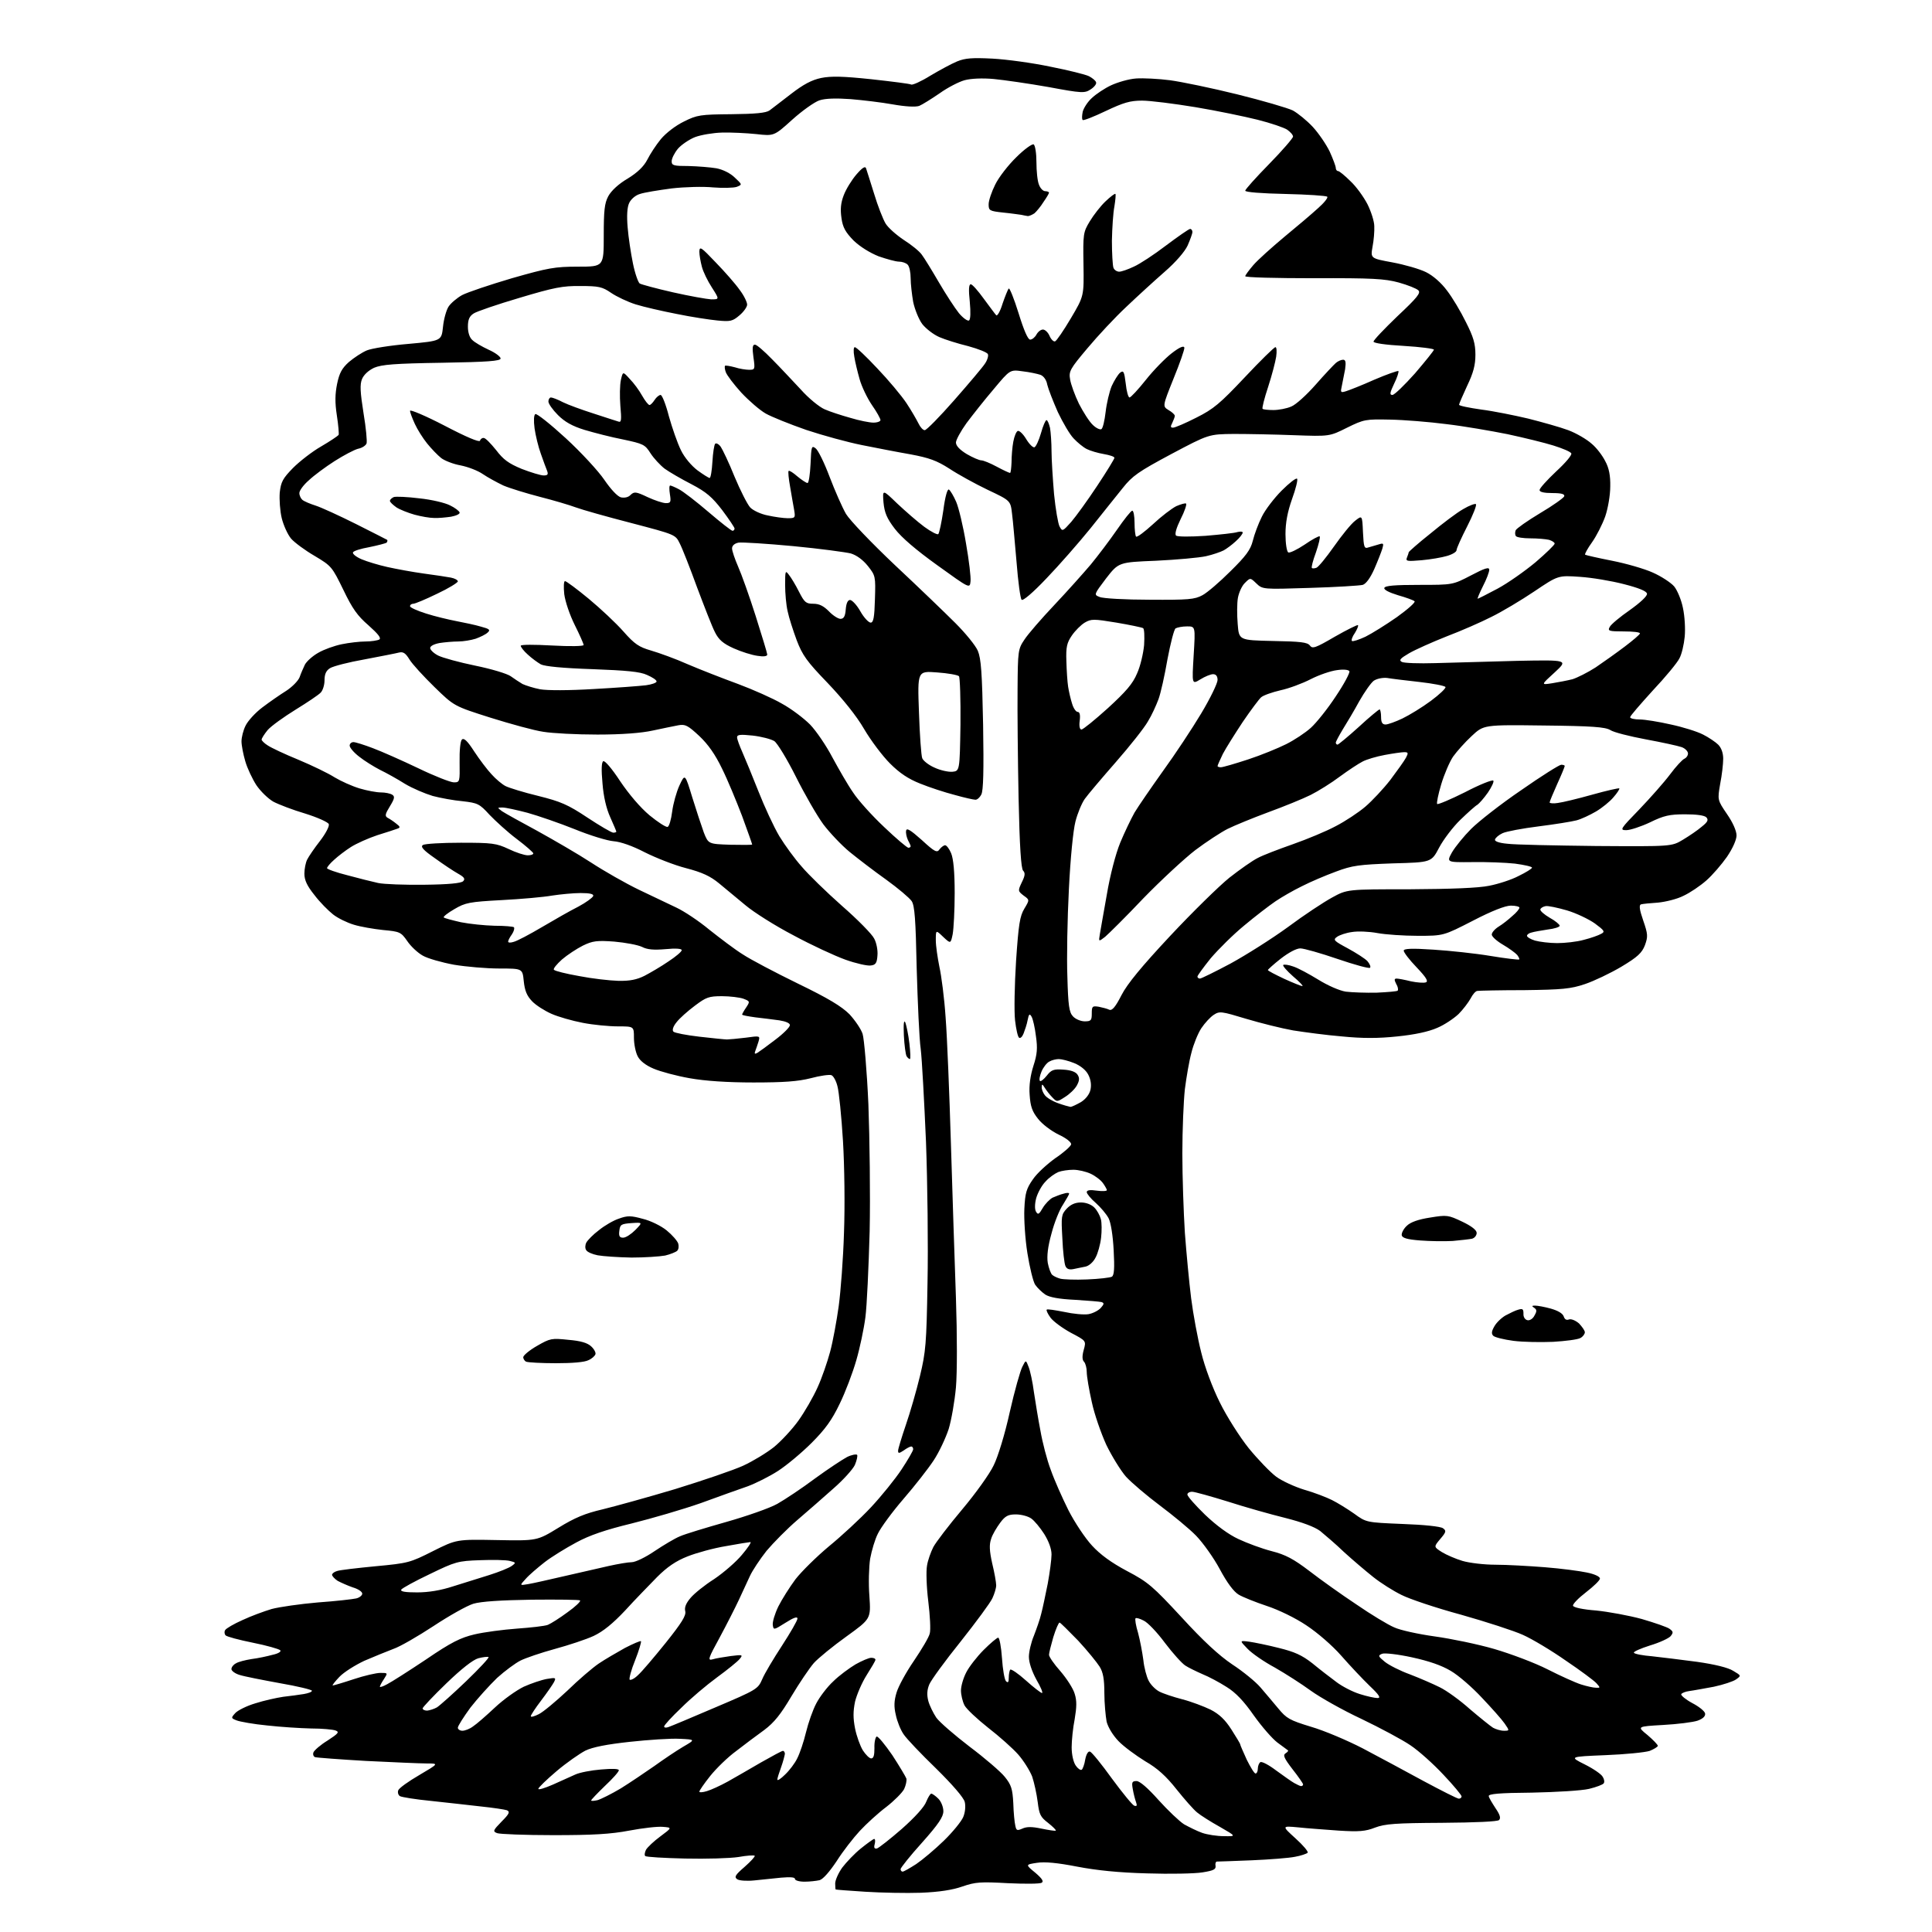 <?xml version="1.0" encoding="UTF-8" standalone="no"?>
<svg 
  version="1.1" 
  xmlns="http://www.w3.org/2000/svg" 
  xmlns:xlink="http://www.w3.org/1999/xlink" 
  xmlns:svg="http://www.w3.org/2000/svg"
  xmlns:rdf="http://www.w3.org/1999/02/22-rdf-syntax-ns#"
  xmlns:cc="http://creativecommons.org/ns#"
  xmlns:dc="http://purl.org/dc/elements/1.1/"
  viewBox="0 0 768 768"
  width="768"
  height="768"
>
<style>svg {background-color: white; }</style>"
<path stroke="none" fill="black" fill-rule="evenodd" d="M366.1,752.4C360.3,752.6 350.3,752.4 344.0,752.0C337.7,751.6 332.4,751.2 332.2,751.1C332.1,751.1 332.0,749.9 332.0,748.7C332.0,747.4 333.3,744.5 334.8,742.4C336.4,740.3 339.7,736.8 342.2,734.8C344.8,732.7 347.2,731.0 347.5,731.0C347.9,731.0 348.0,731.9 347.7,733.1C347.3,734.5 347.6,735.0 348.6,734.8C349.3,734.6 353.8,731.1 358.5,727.0C363.7,722.4 367.5,718.2 368.2,716.2C368.9,714.5 369.8,713.0 370.2,713.0C370.6,713.0 371.9,713.9 373.0,715.0C374.1,716.1 375.0,718.3 375.0,720.0C375.0,722.2 373.1,725.1 366.5,732.5C361.8,737.7 358.0,742.5 358.0,743.0C358.0,743.6 358.4,744.0 358.8,744.0C359.3,744.0 361.7,742.6 364.2,741.0C366.7,739.3 371.6,735.2 375.2,731.7C378.7,728.3 382.2,724.0 382.9,722.3C383.7,720.4 383.9,717.9 383.5,716.3C383.1,714.6 378.6,709.4 372.1,703.0C366.1,697.2 360.3,691.1 359.2,689.4C358.0,687.7 356.6,684.2 356.1,681.7C355.3,678.4 355.4,676.1 356.4,672.8C357.1,670.4 360.2,664.7 363.3,660.2C366.4,655.6 369.3,650.8 369.6,649.3C370.0,647.9 369.7,642.2 369.0,636.5C368.3,630.9 368.1,624.5 368.5,622.4C368.8,620.3 370.0,617.0 371.0,615.0C372.0,613.1 377.2,606.3 382.5,600.0C387.8,593.7 393.4,585.9 395.0,582.5C396.7,579.1 399.5,570.0 401.4,561.3C403.3,552.9 405.6,544.8 406.4,543.3C407.8,540.5 407.8,540.5 408.9,543.4C409.5,544.9 410.5,549.4 411.0,553.4C411.6,557.3 412.7,564.2 413.6,568.8C414.4,573.4 416.2,580.4 417.7,584.3C419.1,588.3 422.3,595.5 424.7,600.3C427.2,605.2 431.4,611.5 434.1,614.4C437.4,618.0 441.8,621.2 448.0,624.5C456.4,628.9 458.3,630.6 469.7,642.9C478.3,652.3 484.6,658.1 489.8,661.6C494.1,664.4 499.1,668.5 501.0,670.7C502.9,672.9 506.1,676.7 508.1,679.1C511.4,683.1 512.6,683.8 521.1,686.4C526.3,687.9 535.5,691.8 541.7,695.0C547.9,698.3 558.8,704.1 565.9,708.0C573.0,711.8 579.3,715.0 579.9,715.0C580.5,715.0 581.0,714.6 581.0,714.1C581.0,713.6 577.8,709.7 573.8,705.5C569.9,701.3 564.0,696.0 560.7,693.8C557.5,691.6 548.7,686.9 541.2,683.3C533.7,679.8 524.7,674.7 521.1,672.1C517.4,669.4 511.0,665.3 506.8,662.9C502.5,660.6 497.6,657.2 495.9,655.4C492.7,652.1 492.7,652.1 496.6,652.6C498.7,652.9 504.1,654.0 508.4,655.1C514.5,656.6 517.5,657.9 521.7,661.2C524.6,663.6 528.9,666.9 531.2,668.6C533.4,670.3 537.6,672.5 540.5,673.4C543.3,674.3 546.5,675.0 547.6,675.0C549.0,675.0 548.3,673.8 544.5,670.2C541.8,667.6 536.7,662.2 533.2,658.2C529.6,654.1 523.7,649.0 519.3,646.1C515.0,643.2 508.2,639.9 503.6,638.4C499.1,636.9 494.1,634.9 492.4,633.9C490.4,632.7 487.8,629.2 484.9,623.8C482.5,619.3 478.2,613.3 475.5,610.5C472.8,607.7 466.2,602.3 461.0,598.4C455.8,594.5 449.8,589.4 447.6,587.0C445.5,584.6 442.0,578.9 439.8,574.4C437.7,569.8 435.0,562.1 434.0,557.3C432.9,552.4 432.0,547.1 432.0,545.4C432.0,543.8 431.5,541.9 430.9,541.3C430.2,540.6 430.1,539.1 430.8,536.6C431.8,533.0 431.8,533.0 425.7,529.8C422.4,528.0 418.7,525.3 417.6,523.8C416.5,522.3 415.8,520.8 416.1,520.6C416.3,520.3 419.4,520.8 423.0,521.5C426.6,522.3 430.9,522.7 432.7,522.4C434.4,522.1 436.6,521.0 437.6,519.9C438.9,518.4 439.0,518.0 437.9,517.6C437.1,517.4 432.3,517.0 427.3,516.7C421.0,516.4 417.2,515.7 415.5,514.6C414.2,513.7 412.4,512.0 411.5,510.7C410.7,509.5 409.3,503.8 408.4,498.1C407.5,492.5 407.0,484.5 407.2,480.5C407.5,474.2 408.0,472.5 410.6,468.8C412.2,466.4 416.3,462.7 419.5,460.4C422.8,458.2 425.6,455.7 425.8,454.9C425.9,454.1 424.0,452.5 420.8,451.0C417.9,449.6 414.2,446.8 412.6,444.7C410.3,441.8 409.6,439.8 409.3,435.2C409.0,431.5 409.6,427.5 410.8,423.7C412.3,419.1 412.5,416.7 411.8,411.9C411.4,408.5 410.6,405.1 410.1,404.2C409.3,402.8 409.0,403.0 408.5,405.5C408.2,407.2 407.4,409.5 406.9,410.8C406.4,412.1 405.6,412.9 405.1,412.5C404.6,412.2 403.9,409.1 403.5,405.6C403.1,402.1 403.3,391.5 403.9,382.0C404.9,367.3 405.4,364.2 407.2,361.2C409.3,357.7 409.3,357.7 406.9,356.0C404.6,354.2 404.6,354.1 406.2,350.7C407.5,348.1 407.6,347.0 406.7,346.1C405.9,345.3 405.3,336.4 404.9,317.2C404.6,302.0 404.4,282.5 404.5,273.8C404.6,258.8 404.7,258.0 407.2,254.3C408.6,252.1 414.0,245.9 419.2,240.4C424.3,235.0 430.8,227.7 433.6,224.4C436.4,221.0 441.1,214.8 444.0,210.6C446.9,206.4 449.6,203.0 450.1,203.0C450.6,203.0 451.0,205.2 451.0,207.8C451.0,210.5 451.3,213.0 451.6,213.3C452.0,213.7 455.0,211.4 458.3,208.4C461.6,205.3 465.8,202.1 467.6,201.2C469.5,200.4 471.2,199.9 471.5,200.2C471.8,200.5 470.9,203.3 469.3,206.4C467.6,209.9 466.9,212.3 467.5,212.9C468.1,213.4 473.1,213.4 479.2,213.0C485.1,212.5 490.8,211.9 491.9,211.5C493.1,211.2 494.0,211.3 494.0,211.7C494.0,212.2 492.8,213.8 491.2,215.2C489.7,216.6 487.5,218.2 486.4,218.8C485.2,219.4 482.1,220.5 479.4,221.1C476.7,221.7 467.8,222.5 459.6,222.9C444.7,223.5 444.7,223.5 439.7,229.9C434.8,236.4 434.8,236.4 437.1,237.3C438.4,237.9 447.4,238.4 457.0,238.4C472.4,238.5 474.9,238.3 478.0,236.6C479.9,235.6 484.9,231.3 489.1,227.1C495.2,221.1 497.1,218.6 498.0,215.0C498.6,212.5 500.2,208.2 501.6,205.4C502.9,202.7 506.5,198.0 509.5,195.0C512.5,192.0 515.2,189.9 515.6,190.3C516.0,190.6 515.1,194.3 513.6,198.4C511.8,203.5 511.0,207.8 511.0,212.3C511.0,216.0 511.5,219.2 512.1,219.6C512.7,219.9 515.6,218.5 518.6,216.5C521.6,214.4 524.3,213.0 524.6,213.2C524.9,213.5 524.2,216.4 523.1,219.6C521.9,222.8 521.2,225.6 521.5,225.8C521.7,226.0 522.5,226.0 523.3,225.7C524.1,225.4 527.2,221.6 530.3,217.2C533.4,212.8 537.1,208.2 538.7,207.0C541.5,204.8 541.5,204.8 541.8,211.5C542.1,217.6 542.3,218.2 544.0,217.6C545.1,217.3 547.0,216.7 548.1,216.4C550.0,215.8 550.1,216.0 549.5,218.1C549.1,219.4 547.7,223.0 546.3,226.2C544.7,229.8 543.0,232.1 541.7,232.5C540.5,232.8 531.0,233.4 520.7,233.7C502.0,234.3 501.9,234.3 499.4,231.9C497.0,229.6 497.0,229.6 494.9,231.7C493.7,232.8 492.5,235.5 492.1,237.6C491.7,239.8 491.7,244.4 492.0,248.0C492.5,254.5 492.5,254.5 506.0,254.8C517.0,255.0 519.7,255.3 520.7,256.6C521.7,258.0 522.9,257.6 530.6,253.1C535.5,250.3 539.6,248.3 539.8,248.5C540.1,248.7 539.5,250.1 538.6,251.6C537.6,253.0 537.1,254.4 537.4,254.8C537.8,255.1 540.2,254.3 542.8,253.1C545.4,251.8 551.0,248.3 555.3,245.3C559.6,242.2 562.8,239.4 562.3,239.0C561.9,238.6 558.9,237.5 555.7,236.6C552.1,235.5 550.0,234.4 550.3,233.7C550.6,232.8 554.6,232.5 564.1,232.5C577.5,232.5 577.5,232.5 584.8,228.7C590.3,225.8 592.0,225.3 592.0,226.5C592.0,227.4 590.9,230.3 589.5,233.0C588.1,235.8 587.2,238.0 587.4,238.0C587.6,238.0 591.2,236.2 595.3,234.0C599.4,231.8 606.2,227.0 610.4,223.5C614.6,219.9 618.0,216.6 618.0,216.1C618.0,215.6 617.0,215.0 615.8,214.6C614.5,214.3 611.2,214.0 608.3,214.0C605.5,214.0 602.9,213.6 602.6,213.1C602.2,212.6 602.2,211.6 602.5,210.8C602.8,210.1 607.2,207.0 612.2,204.0C617.3,201.0 621.6,197.9 621.8,197.3C622.1,196.4 620.7,196.0 617.1,196.0C613.8,196.0 612.0,195.6 612.0,194.8C612.0,194.1 615.0,190.8 618.6,187.4C622.4,183.9 625.0,180.8 624.6,180.2C624.2,179.5 621.0,178.2 617.5,177.1C614.0,176.0 605.8,174.0 599.3,172.6C592.8,171.3 581.9,169.4 575.0,168.6C568.1,167.7 558.0,166.9 552.5,166.8C542.9,166.6 542.2,166.7 535.5,170.0C528.5,173.5 528.5,173.5 514.5,173.0C506.8,172.7 496.0,172.5 490.5,172.5C480.5,172.6 480.5,172.6 465.6,180.5C452.5,187.5 450.1,189.2 446.3,194.0C443.9,197.0 438.1,204.2 433.5,210.0C428.8,215.8 421.0,224.7 416.0,229.9C410.6,235.6 406.6,239.0 406.1,238.4C405.6,237.9 404.7,231.2 404.1,223.5C403.4,215.8 402.7,207.1 402.3,204.2C401.7,199.0 401.7,199.0 392.6,194.7C387.6,192.3 380.7,188.5 377.4,186.3C372.4,183.1 369.4,182.0 361.9,180.6C356.7,179.7 348.0,178.0 342.5,176.9C337.0,175.8 327.1,173.1 320.5,170.9C313.9,168.6 306.7,165.7 304.4,164.4C302.1,163.1 297.8,159.4 294.7,156.1C291.7,152.8 288.9,149.1 288.5,147.9C288.1,146.8 288.0,145.7 288.2,145.4C288.4,145.2 290.2,145.5 292.1,146.0C293.9,146.6 296.5,147.0 297.8,147.0C300.1,147.0 300.2,146.8 299.5,142.0C299.0,138.3 299.1,137.0 300.1,137.0C300.8,137.0 303.8,139.6 306.9,142.8C310.0,145.9 315.1,151.4 318.3,154.8C321.4,158.3 325.7,161.8 327.8,162.7C329.8,163.6 334.4,165.1 338.0,166.1C341.6,167.2 345.7,168.0 347.2,168.0C348.8,168.0 350.0,167.5 350.0,167.0C350.0,166.4 348.5,163.7 346.6,161.0C344.7,158.2 342.5,153.6 341.7,150.7C340.9,147.9 339.9,143.8 339.6,141.8C339.2,139.6 339.3,138.0 339.8,138.0C340.4,138.0 344.4,141.8 348.7,146.4C353.1,151.0 358.3,157.2 360.3,160.2C362.3,163.2 364.4,166.9 365.1,168.3C365.8,169.8 366.9,171.0 367.6,171.0C368.3,171.0 373.6,165.6 379.3,159.1C385.1,152.5 390.6,146.0 391.5,144.6C392.5,143.2 393.0,141.4 392.7,140.8C392.5,140.1 388.9,138.7 384.9,137.6C380.8,136.6 375.7,135.0 373.4,134.0C371.1,133.0 368.1,130.7 366.6,128.8C365.2,126.9 363.6,122.9 363.0,120.0C362.5,117.1 362.0,112.9 362.0,110.6C362.0,108.3 361.5,105.9 360.8,105.2C360.1,104.5 358.6,104.0 357.3,104.0C356.1,104.0 352.5,103.0 349.3,101.9C345.8,100.5 341.9,98.1 339.3,95.6C336.1,92.3 335.0,90.4 334.5,86.7C334.0,83.2 334.2,80.7 335.4,77.6C336.3,75.2 338.6,71.5 340.4,69.4C342.9,66.5 344.0,65.9 344.3,67.0C344.6,67.8 346.0,72.4 347.5,77.1C348.9,81.8 351.0,87.1 352.0,88.8C353.0,90.5 356.3,93.4 359.3,95.4C362.3,97.3 365.5,99.9 366.4,101.2C367.4,102.5 370.4,107.4 373.2,112.2C376.0,117.0 379.6,122.5 381.2,124.5C382.8,126.4 384.6,127.7 385.2,127.4C385.8,127.0 385.9,124.2 385.5,119.9C385.0,115.2 385.1,113.0 385.9,113.0C386.5,113.0 388.8,115.6 391.1,118.8C393.4,121.9 395.6,124.9 396.0,125.3C396.4,125.8 397.6,123.8 398.5,120.8C399.5,117.9 400.6,115.1 401.0,114.7C401.3,114.3 403.1,118.7 404.9,124.5C407.0,131.3 408.6,135.0 409.5,135.0C410.3,135.0 411.4,134.1 412.0,133.0C412.6,131.9 413.7,131.0 414.6,131.0C415.4,131.0 416.6,132.1 417.2,133.5C417.8,134.9 418.8,135.9 419.4,135.7C420.0,135.5 422.8,131.4 425.7,126.5C430.9,117.7 430.9,117.7 430.7,105.1C430.5,93.0 430.6,92.3 433.2,88.0C434.7,85.5 437.5,81.9 439.4,80.1C441.4,78.2 443.2,76.8 443.4,77.1C443.6,77.3 443.4,79.5 443.0,82.0C442.5,84.5 442.1,90.6 442.0,95.7C442.0,100.7 442.3,105.5 442.6,106.4C442.9,107.3 444.0,108.0 444.9,108.0C445.8,108.0 448.4,107.1 450.7,106.0C453.0,105.0 458.8,101.2 463.5,97.6C468.3,94.0 472.6,91.0 473.1,91.0C473.6,91.0 474.0,91.6 474.0,92.2C474.0,92.9 473.1,95.3 472.1,97.6C471.0,100.0 467.4,104.2 462.9,108.1C458.9,111.6 452.0,117.9 447.7,122.0C443.3,126.1 436.4,133.5 432.3,138.4C425.3,146.7 424.8,147.6 425.4,150.9C425.7,152.8 427.3,157.2 428.9,160.5C430.6,163.8 433.0,167.6 434.4,168.9C435.7,170.2 437.3,170.9 437.8,170.6C438.4,170.3 439.1,167.2 439.5,163.8C439.9,160.3 441.0,155.7 441.9,153.5C442.9,151.3 444.4,148.9 445.2,148.2C446.6,147.1 446.9,147.6 447.5,152.5C447.8,155.5 448.5,158.0 449.0,158.0C449.5,158.0 452.4,154.9 455.5,151.0C458.5,147.2 463.2,142.4 465.8,140.4C468.9,138.0 470.6,137.3 470.8,138.2C470.9,138.9 469.0,144.4 466.5,150.5C462.1,161.5 462.1,161.5 464.5,163.0C465.9,163.8 467.0,164.8 467.0,165.3C467.0,165.8 466.5,167.0 466.0,168.1C465.2,169.6 465.3,170.0 466.3,170.0C467.1,170.0 471.3,168.2 475.6,166.0C482.4,162.6 485.0,160.4 494.8,150.0C501.0,143.4 506.5,138.0 507.0,138.0C507.5,138.0 507.6,139.7 507.3,141.8C507.0,143.8 505.6,149.2 504.1,153.8C502.6,158.3 501.6,162.3 501.9,162.5C502.1,162.8 504.1,163.0 506.2,163.0C508.3,163.0 511.5,162.4 513.3,161.6C515.1,160.9 519.4,157.0 523.0,152.9C526.6,148.8 530.2,145.0 531.0,144.3C531.8,143.6 533.1,143.0 533.9,143.0C534.9,143.0 535.1,143.9 534.7,146.8C534.3,148.8 533.7,151.8 533.4,153.4C532.8,156.0 532.9,156.2 535.1,155.5C536.4,155.1 541.5,153.1 546.4,150.9C551.3,148.8 555.6,147.3 555.9,147.5C556.1,147.8 555.4,150.1 554.2,152.5C552.5,156.1 552.3,157.0 553.5,157.0C554.3,157.0 558.3,153.1 562.5,148.4C566.6,143.6 570.0,139.4 570.0,139.0C570.0,138.6 564.6,137.9 558.0,137.5C550.8,137.1 546.0,136.4 546.0,135.8C546.0,135.2 550.3,130.7 555.5,125.7C563.4,118.3 564.9,116.4 563.8,115.4C563.1,114.7 559.6,113.3 556.0,112.3C550.5,110.8 545.5,110.5 522.2,110.6C507.3,110.6 495.0,110.3 495.0,109.8C495.0,109.4 496.5,107.4 498.2,105.4C500.0,103.3 505.6,98.3 510.5,94.2C515.5,90.1 521.5,85.0 523.9,82.8C526.3,80.7 528.0,78.6 527.6,78.2C527.2,77.8 519.7,77.3 510.9,77.1C501.5,76.9 495.0,76.4 495.0,75.8C495.0,75.3 499.3,70.5 504.5,65.2C509.7,59.9 514.0,54.9 514.0,54.3C514.0,53.6 512.9,52.4 511.6,51.5C510.3,50.7 505.1,48.9 499.9,47.6C494.7,46.3 483.6,44.0 475.2,42.6C466.7,41.2 457.2,40.0 454.0,40.0C449.2,40.0 446.6,40.8 439.6,44.1C434.8,46.4 430.7,48.0 430.4,47.7C430.0,47.4 430.1,45.9 430.4,44.4C430.8,42.9 432.4,40.4 434.1,38.9C435.7,37.4 439.1,35.1 441.7,33.9C444.3,32.7 448.7,31.4 451.6,31.2C454.4,31.0 460.5,31.3 465.1,31.9C469.6,32.5 481.7,35.0 491.8,37.5C501.9,40.0 511.8,42.9 513.9,43.9C515.9,45.0 519.5,47.9 521.9,50.5C524.2,53.0 527.2,57.4 528.6,60.3C529.9,63.2 531.0,66.1 531.0,66.8C531.0,67.4 531.4,68.0 531.9,68.0C532.4,68.0 534.6,69.8 536.8,72.0C539.1,74.1 542.1,78.3 543.6,81.2C545.0,84.0 546.3,88.0 546.3,89.9C546.4,91.9 546.1,95.6 545.6,98.1C544.8,102.7 544.8,102.7 553.5,104.3C558.3,105.2 564.3,106.9 566.9,108.2C569.7,109.6 572.9,112.4 575.2,115.5C577.3,118.2 580.7,123.9 582.7,128.0C585.7,133.9 586.5,136.6 586.5,141.0C586.5,145.1 585.7,148.2 583.2,153.4C581.5,157.1 580.0,160.5 580.0,160.9C580.0,161.3 583.9,162.1 588.8,162.8C593.6,163.4 602.0,165.1 607.5,166.4C613.0,167.8 620.2,169.8 623.4,171.0C626.6,172.2 630.7,174.6 632.6,176.3C634.6,177.9 637.0,181.1 638.1,183.3C639.6,186.0 640.2,189.1 640.1,193.4C640.1,196.8 639.2,202.1 638.1,205.3C637.0,208.4 634.6,213.1 632.9,215.5C631.1,218.0 629.9,220.2 630.1,220.5C630.4,220.7 635.2,221.8 640.8,222.9C646.4,224.0 653.7,226.1 657.0,227.6C660.4,229.1 664.2,231.6 665.5,233.1C666.8,234.7 668.4,238.6 669.0,241.7C669.7,244.9 670.0,250.0 669.7,253.1C669.4,256.2 668.5,260.1 667.6,261.7C666.8,263.4 662.0,269.2 657.0,274.5C652.1,279.9 648.0,284.6 648.0,285.1C648.0,285.6 649.7,286.0 651.8,286.0C653.8,286.0 659.4,286.9 664.2,288.0C668.9,289.0 674.7,290.8 677.0,292.0C679.2,293.1 682.0,295.0 683.0,296.0C684.3,297.3 685.0,299.4 685.0,301.6C685.0,303.6 684.5,308.1 683.8,311.6C682.7,318.0 682.7,318.0 686.5,323.6C688.8,326.9 690.3,330.3 690.3,332.1C690.3,333.8 688.8,337.2 686.5,340.6C684.4,343.6 680.7,347.9 678.3,350.0C675.8,352.2 671.8,354.9 669.2,356.1C666.7,357.4 662.1,358.5 659.1,358.8C656.0,359.0 653.0,359.3 652.3,359.5C651.5,359.8 651.7,361.6 653.2,365.9C655.1,371.4 655.1,372.3 653.9,375.7C652.7,378.8 651.0,380.4 644.5,384.3C640.1,386.9 633.6,390.0 630.0,391.2C624.4,393.1 621.0,393.4 606.0,393.6C596.4,393.6 587.9,393.8 587.3,393.9C586.6,393.9 585.4,395.3 584.6,396.9C583.7,398.5 581.6,401.3 579.8,403.1C578.0,404.8 574.2,407.4 571.3,408.6C567.9,410.1 562.4,411.3 555.4,412.0C547.9,412.8 541.5,412.8 533.5,412.0C527.3,411.5 518.5,410.3 514.0,409.6C509.5,408.8 501.1,406.7 495.4,405.0C485.5,402.0 484.8,401.9 482.5,403.4C481.1,404.3 478.9,406.7 477.5,408.8C476.2,410.8 474.4,415.2 473.6,418.5C472.7,421.8 471.6,428.3 471.0,433.0C470.5,437.6 470.0,449.1 470.0,458.5C470.0,467.8 470.5,482.0 471.0,490.0C471.6,498.0 472.7,509.7 473.5,516.1C474.3,522.4 476.1,532.1 477.5,537.6C478.9,543.4 482.0,551.7 484.9,557.5C487.6,563.0 492.8,571.2 496.4,575.7C500.1,580.2 504.9,585.2 507.3,587.0C509.6,588.7 514.6,591.0 518.5,592.2C522.4,593.3 527.3,595.2 529.5,596.3C531.7,597.4 535.6,599.8 538.3,601.7C543.1,605.2 543.1,605.2 557.5,605.8C566.1,606.1 572.7,606.8 573.6,607.5C575.0,608.5 574.9,609.0 572.5,611.8C569.9,614.9 569.9,614.9 573.2,617.0C575.0,618.1 578.7,619.7 581.4,620.5C584.1,621.3 590.0,622.0 594.4,622.0C598.9,622.0 607.7,622.5 614.1,623.0C620.5,623.5 628.0,624.5 630.8,625.1C633.8,625.7 636.0,626.7 636.0,627.5C636.0,628.2 633.5,630.6 630.4,633.0C627.4,635.3 625.1,637.7 625.3,638.3C625.5,639.0 629.2,639.8 634.5,640.2C639.4,640.7 647.6,642.2 652.7,643.6C657.8,645.1 662.8,646.8 663.7,647.5C665.2,648.6 665.2,649.0 664.1,650.4C663.3,651.3 659.6,653.0 655.9,654.1C652.1,655.3 649.2,656.6 649.5,657.0C649.8,657.5 653.1,658.1 656.8,658.4C660.5,658.8 668.5,659.8 674.6,660.6C681.6,661.6 687.0,662.9 689.0,664.2C692.2,666.1 692.2,666.1 690.1,667.6C689.0,668.4 685.0,669.7 681.3,670.5C677.5,671.2 673.2,672.0 671.6,672.2C670.0,672.4 668.5,673.0 668.3,673.5C668.2,674.0 670.1,675.6 672.7,677.0C675.4,678.4 677.6,680.2 677.8,681.1C678.0,682.2 677.0,683.2 674.8,684.0C673.0,684.6 666.8,685.4 661.1,685.7C650.7,686.3 650.7,686.3 654.9,689.7C657.1,691.6 659.0,693.5 659.0,694.0C659.0,694.4 657.5,695.3 655.8,696.0C654.0,696.6 646.0,697.4 638.2,697.7C623.8,698.3 623.8,698.3 630.0,701.4C633.4,703.1 636.6,705.3 637.1,706.3C637.7,707.2 637.9,708.4 637.5,708.9C637.2,709.4 634.6,710.4 631.7,711.1C628.8,711.8 618.7,712.4 609.0,712.6C596.0,712.7 591.6,713.1 591.8,714.0C591.9,714.7 593.2,716.8 594.5,718.8C596.2,721.3 596.7,722.7 595.9,723.5C595.3,724.1 586.7,724.5 573.1,724.6C554.7,724.7 550.6,725.0 546.6,726.5C542.8,728.0 540.2,728.2 532.2,727.7C526.9,727.3 519.6,726.8 516.0,726.4C509.5,725.8 509.5,725.8 515.0,730.8C518.0,733.5 520.2,736.1 519.8,736.5C519.4,736.9 517.1,737.7 514.8,738.1C512.4,738.6 504.6,739.2 497.5,739.5C490.4,739.8 484.1,740.0 483.7,740.0C483.3,740.0 483.0,740.8 483.2,741.7C483.4,743.1 482.4,743.6 478.0,744.3C475.0,744.8 465.1,745.0 456.0,744.7C444.7,744.4 435.9,743.5 428.1,742.0C420.4,740.5 415.3,740.0 412.2,740.5C407.6,741.2 407.6,741.2 411.5,744.4C414.2,746.7 415.0,747.9 414.1,748.4C413.4,748.9 407.3,748.9 400.7,748.6C389.9,748.0 387.8,748.1 382.6,749.9C378.6,751.3 373.4,752.1 366.1,752.4zM299.8,747.5C296.9,747.8 293.8,747.6 293.0,747.0C291.8,746.1 292.3,745.3 296.0,742.1C298.5,739.9 300.3,737.9 300.0,737.7C299.7,737.4 296.8,737.6 293.5,738.2C290.2,738.7 280.7,739.0 272.3,738.8C264.0,738.6 256.9,738.2 256.5,737.8C256.1,737.5 256.3,736.3 256.8,735.3C257.4,734.3 259.9,731.9 262.5,730.0C267.2,726.5 267.2,726.5 263.5,726.2C261.4,726.0 255.4,726.7 250.1,727.7C242.8,729.1 235.6,729.5 220.0,729.5C208.7,729.5 198.6,729.1 197.6,728.7C195.8,728.0 196.0,727.6 199.4,724.1C202.5,721.0 202.8,720.2 201.5,719.6C200.6,719.3 196.0,718.6 191.2,718.1C186.4,717.5 177.5,716.6 171.4,715.9C165.2,715.3 159.7,714.4 159.0,714.0C158.3,713.6 158.0,712.5 158.3,711.7C158.6,710.8 162.4,708.1 166.7,705.6C174.5,701.0 174.5,701.0 169.5,701.0C166.8,701.0 155.9,700.5 145.5,700.0C135.1,699.4 125.9,698.7 125.3,698.5C124.6,698.3 124.3,697.4 124.6,696.6C124.9,695.8 127.4,693.6 130.2,691.9C134.5,689.1 135.0,688.5 133.4,687.9C132.3,687.5 128.0,687.1 123.7,687.1C119.4,687.0 111.5,686.5 106.2,685.9C100.9,685.4 95.4,684.4 94.1,683.9C91.8,683.0 91.8,682.9 93.5,681.0C94.5,679.9 98.1,678.1 101.5,677.1C104.9,676.0 109.9,674.9 112.6,674.5C115.3,674.2 119.0,673.7 120.8,673.4C122.5,673.1 124.0,672.6 124.0,672.1C124.0,671.7 118.3,670.3 111.3,669.1C104.2,667.8 97.0,666.4 95.2,665.8C93.5,665.3 92.0,664.2 92.0,663.5C92.0,662.7 92.8,661.7 93.8,661.2C94.7,660.6 97.5,659.9 100.0,659.5C102.5,659.2 106.2,658.4 108.4,657.8C110.7,657.3 111.9,656.5 111.4,656.0C110.9,655.5 106.0,654.1 100.5,653.0C95.0,651.9 90.2,650.6 89.7,650.1C89.2,649.6 89.1,648.6 89.5,648.0C89.9,647.3 93.0,645.5 96.4,644.0C99.8,642.4 105.0,640.5 108.0,639.6C111.0,638.8 119.3,637.6 126.3,637.0C133.4,636.5 140.3,635.7 141.6,635.4C142.9,635.1 144.0,634.2 144.0,633.5C144.0,632.7 142.3,631.6 140.2,631.0C138.2,630.3 135.5,629.1 134.2,628.4C133.0,627.6 132.0,626.5 132.0,626.0C132.0,625.5 132.9,624.8 134.0,624.5C135.1,624.1 142.1,623.3 149.4,622.6C162.2,621.4 163.0,621.2 172.1,616.6C181.5,611.9 181.5,611.9 197.5,612.2C213.5,612.5 213.5,612.5 222.0,607.3C228.5,603.3 232.6,601.6 239.5,600.0C244.4,598.8 257.5,595.2 268.5,591.9C279.5,588.5 291.6,584.4 295.5,582.6C299.4,580.8 304.8,577.5 307.7,575.2C310.5,572.9 314.9,568.2 317.4,564.7C319.9,561.2 323.3,555.3 325.0,551.5C326.7,547.8 328.9,541.4 330.0,537.3C331.1,533.2 332.6,525.0 333.4,519.2C334.2,513.3 335.2,500.2 335.5,490.0C335.9,479.4 335.7,463.8 335.1,453.6C334.5,443.8 333.5,433.9 332.9,431.8C332.4,429.7 331.3,427.7 330.5,427.4C329.7,427.1 326.0,427.6 322.3,428.6C317.2,429.9 311.5,430.3 299.5,430.3C289.2,430.3 280.2,429.7 274.1,428.6C269.0,427.7 262.6,426.0 259.8,424.8C256.7,423.5 254.4,421.7 253.5,419.9C252.7,418.4 252.0,415.1 252.0,412.5C252.0,408.0 252.0,408.0 245.6,408.0C242.1,408.0 235.8,407.4 231.7,406.6C227.5,405.8 221.9,404.2 219.2,403.0C216.5,401.8 213.0,399.6 211.5,398.0C209.4,395.8 208.6,393.8 208.2,390.0C207.7,385.0 207.7,385.0 198.5,385.0C193.4,385.0 185.3,384.3 180.5,383.5C175.6,382.6 170.0,381.0 168.1,379.9C166.1,378.8 163.3,376.2 161.9,374.1C159.4,370.5 158.9,370.3 152.3,369.7C148.5,369.3 143.3,368.4 140.7,367.6C138.0,366.8 134.3,365.0 132.4,363.5C130.5,362.0 127.1,358.6 125.0,355.8C122.1,352.2 121.0,349.9 121.0,347.3C121.0,345.4 121.5,342.9 122.1,341.7C122.7,340.5 125.0,337.1 127.2,334.3C129.5,331.3 131.0,328.4 130.7,327.6C130.4,326.8 126.1,324.9 121.3,323.4C116.5,322.0 110.8,319.8 108.7,318.7C106.6,317.5 103.6,314.6 101.9,312.1C100.3,309.6 98.3,305.4 97.5,302.6C96.7,299.9 96.0,296.3 96.0,294.7C96.0,293.1 96.7,290.3 97.6,288.5C98.5,286.6 101.5,283.3 104.3,281.2C107.2,279.0 111.4,276.1 113.8,274.6C116.1,273.1 118.5,270.7 119.1,269.2C119.6,267.7 120.6,265.5 121.2,264.2C121.9,262.9 124.2,260.8 126.5,259.5C128.7,258.2 132.9,256.7 135.8,256.1C138.7,255.5 143.0,255.0 145.3,255.0C147.6,255.0 150.1,254.6 150.8,254.2C151.6,253.6 150.3,252.0 146.5,248.6C142.1,244.8 140.1,242.0 136.5,234.5C132.0,225.3 131.8,225.0 125.1,221.0C121.3,218.8 117.1,215.7 115.7,214.1C114.3,212.4 112.7,208.8 112.0,206.0C111.3,203.1 111.0,198.6 111.2,195.8C111.7,191.5 112.4,190.2 116.5,186.0C119.1,183.4 124.1,179.5 127.6,177.5C131.2,175.4 134.3,173.3 134.6,172.9C134.8,172.5 134.5,169.0 133.9,165.1C133.1,159.9 133.2,156.6 134.0,152.6C134.9,148.3 135.9,146.4 138.7,143.9C140.7,142.2 143.9,140.1 145.8,139.3C147.7,138.5 155.2,137.3 162.4,136.7C175.5,135.5 175.5,135.5 176.1,129.9C176.4,126.9 177.4,123.3 178.3,121.9C179.2,120.5 181.7,118.4 183.7,117.3C185.8,116.2 194.7,113.2 203.5,110.6C217.9,106.5 220.5,106.0 229.8,106.0C240.0,106.0 240.0,106.0 240.0,93.7C240.0,83.7 240.3,80.8 241.8,78.0C243.0,75.8 245.9,73.1 249.5,71.0C253.4,68.6 255.9,66.2 257.3,63.5C258.4,61.3 260.8,57.6 262.7,55.3C264.8,52.8 268.6,49.9 271.9,48.3C277.1,45.7 278.4,45.5 290.7,45.4C300.3,45.3 304.5,44.9 305.9,43.9C306.9,43.1 310.8,40.2 314.5,37.3C319.3,33.6 322.6,31.8 326.4,31.0C330.4,30.2 335.0,30.3 346.4,31.5C354.6,32.4 361.7,33.3 362.2,33.6C362.7,33.9 366.1,32.4 369.8,30.1C373.5,27.9 378.3,25.3 380.5,24.4C383.7,23.1 386.5,22.9 394.5,23.3C400.1,23.6 410.4,25.0 417.5,26.5C424.6,27.9 431.5,29.6 432.9,30.3C434.2,31.0 435.5,32.0 435.7,32.7C436.0,33.3 435.0,34.6 433.6,35.5C431.2,37.1 430.2,37.1 416.8,34.6C408.9,33.2 399.1,31.8 395.0,31.4C390.5,31.0 385.9,31.2 383.4,31.9C381.2,32.5 376.7,34.8 373.5,37.1C370.3,39.3 366.6,41.6 365.4,42.1C363.9,42.6 360.0,42.4 354.9,41.5C350.5,40.7 342.9,39.8 338.1,39.4C332.3,39.0 328.1,39.1 325.7,39.9C323.7,40.6 318.9,44.0 314.9,47.6C307.7,54.1 307.7,54.1 300.6,53.3C296.7,52.9 290.6,52.6 287.0,52.7C283.5,52.8 278.7,53.6 276.3,54.5C274.0,55.4 270.9,57.5 269.5,59.1C268.1,60.8 267.0,63.0 267.0,64.1C267.0,65.8 267.8,66.0 273.8,66.0C277.5,66.1 282.4,66.5 284.8,66.9C287.4,67.4 290.4,68.9 292.1,70.6C295.1,73.4 295.1,73.4 292.8,74.3C291.5,74.7 287.3,74.8 283.5,74.5C279.6,74.1 272.2,74.3 267.0,74.9C261.8,75.6 256.1,76.5 254.4,77.1C252.6,77.6 250.8,79.2 250.1,80.7C249.3,82.4 249.1,85.8 249.5,90.4C249.8,94.3 250.8,100.8 251.6,104.7C252.4,108.7 253.7,112.3 254.3,112.7C255.0,113.1 260.9,114.7 267.5,116.2C274.1,117.7 281.0,118.9 282.7,119.0C286.0,119.0 286.0,119.0 283.0,114.3C281.3,111.7 279.5,108.0 279.0,106.0C278.5,104.1 278.0,101.4 278.0,100.0C278.1,97.8 278.7,98.2 284.5,104.3C288.1,108.0 292.4,112.9 294.0,115.2C295.7,117.4 297.0,120.1 297.0,121.1C297.0,122.0 295.6,124.0 293.9,125.4C291.2,127.7 290.3,127.9 285.2,127.4C282.1,127.1 274.8,126.0 269.0,124.8C263.3,123.7 255.9,122.0 252.7,121.0C249.5,120.0 245.1,117.9 242.9,116.4C239.4,114.0 238.0,113.7 230.7,113.7C223.7,113.6 220.2,114.3 206.5,118.4C197.7,121.0 189.5,123.8 188.3,124.6C186.6,125.7 186.0,127.0 186.0,129.9C186.0,132.2 186.7,134.3 187.8,135.2C188.7,136.1 191.6,137.8 194.2,139.0C196.9,140.2 199.0,141.8 199.0,142.5C199.0,143.5 193.9,143.9 175.8,144.2C156.8,144.5 151.8,144.9 148.7,146.2C146.4,147.3 144.6,149.0 143.9,150.7C143.0,152.9 143.2,155.9 144.5,164.2C145.5,170.1 146.0,175.6 145.7,176.3C145.4,177.1 143.9,178.1 142.3,178.4C140.8,178.8 136.6,181.0 133.0,183.3C129.4,185.6 124.8,189.0 122.8,190.9C120.7,192.7 119.0,195.0 119.0,196.0C119.0,197.0 119.6,198.2 120.2,198.7C120.9,199.3 123.3,200.3 125.5,201.0C127.7,201.7 134.9,205.0 141.5,208.3C148.1,211.6 153.7,214.5 153.9,214.6C154.1,214.8 154.0,215.3 153.7,215.7C153.3,216.0 150.2,216.8 146.8,217.5C143.4,218.1 140.5,219.0 140.3,219.6C140.1,220.2 141.6,221.4 143.7,222.3C145.8,223.2 150.4,224.6 154.0,225.4C157.6,226.2 164.1,227.4 168.5,228.0C172.9,228.6 177.7,229.3 179.2,229.6C180.8,229.9 182.0,230.6 182.0,231.1C182.0,231.6 178.3,233.9 173.8,236.0C169.3,238.2 165.0,240.0 164.3,240.0C163.6,240.0 163.0,240.4 163.0,241.0C163.0,241.5 165.9,242.8 169.4,243.9C172.8,245.0 178.3,246.3 181.4,246.9C184.5,247.5 188.9,248.4 191.2,249.1C194.6,250.0 195.0,250.4 193.9,251.4C193.1,252.2 191.0,253.2 189.1,253.9C187.2,254.5 184.1,255.0 182.1,255.0C180.1,255.0 176.8,255.3 174.8,255.6C172.6,256.0 171.0,256.8 171.0,257.6C171.0,258.3 172.4,259.7 174.2,260.6C176.0,261.5 182.6,263.3 188.9,264.6C195.3,265.9 201.6,267.8 203.0,268.8C204.4,269.8 206.5,271.2 207.7,271.9C209.0,272.5 212.1,273.5 214.7,274.0C217.6,274.5 226.0,274.5 236.0,273.9C245.1,273.4 254.4,272.7 256.8,272.4C259.1,272.1 261.0,271.4 261.0,270.9C261.0,270.3 259.3,269.2 257.2,268.3C254.5,267.0 248.9,266.5 235.5,266.0C223.6,265.6 216.6,264.9 215.0,264.1C213.6,263.3 211.3,261.6 209.8,260.2C208.2,258.8 207.0,257.2 207.0,256.7C207.0,256.2 212.3,256.2 219.5,256.6C226.6,257.0 232.0,256.9 232.0,256.4C232.0,255.9 230.4,252.3 228.5,248.5C226.5,244.5 224.7,239.2 224.3,236.2C224.0,233.3 224.1,231.0 224.6,231.0C225.1,231.0 229.4,234.2 234.0,238.0C238.7,241.9 244.9,247.7 247.8,251.0C252.3,256.1 254.0,257.2 258.8,258.6C261.9,259.5 268.6,261.9 273.5,264.1C278.4,266.2 287.4,269.7 293.4,271.9C299.3,274.1 307.2,277.6 310.8,279.7C314.5,281.7 319.5,285.5 322.0,288.0C324.5,290.6 328.5,296.5 330.9,301.1C333.4,305.7 337.0,312.0 339.1,315.0C341.1,318.1 346.7,324.3 351.5,328.8C356.2,333.3 360.6,337.0 361.1,337.0C361.6,337.0 362.0,336.7 362.0,336.4C362.0,336.1 361.5,335.0 360.9,333.9C360.4,332.8 360.0,331.1 360.2,330.2C360.4,329.0 361.9,329.9 366.4,333.9C371.6,338.7 372.5,339.1 373.5,337.6C374.2,336.7 375.2,336.0 375.7,336.0C376.3,336.0 377.4,337.5 378.1,339.2C379.0,341.4 379.5,346.6 379.5,355.0C379.5,361.9 379.1,369.2 378.7,371.4C377.9,375.2 377.9,375.2 374.9,372.4C372.0,369.6 372.0,369.6 372.0,373.8C372.0,376.0 372.7,380.7 373.4,384.2C374.2,387.7 375.4,396.8 375.9,404.5C376.5,412.2 377.4,434.7 378.0,454.5C378.6,474.3 379.5,502.0 380.0,516.0C380.5,530.8 380.5,545.7 380.0,551.5C379.5,557.0 378.2,564.5 377.1,568.1C375.9,571.7 373.3,577.3 371.1,580.6C369.0,583.8 363.6,590.7 359.1,595.9C354.6,601.1 350.1,607.3 349.0,609.6C347.8,611.9 346.5,616.4 345.9,619.6C345.4,622.9 345.2,629.5 345.6,634.5C346.2,643.5 346.2,643.5 336.5,650.5C331.2,654.3 325.3,659.1 323.5,661.1C321.7,663.2 317.7,669.1 314.6,674.3C310.4,681.4 307.8,684.7 303.8,687.7C300.9,689.8 295.8,693.6 292.6,696.1C289.3,698.5 284.7,703.0 282.3,706.0C279.9,709.0 278.0,711.8 278.0,712.2C278.0,712.6 279.4,712.5 281.0,712.0C282.7,711.5 286.4,709.8 289.3,708.2C292.1,706.6 298.1,703.2 302.5,700.6C306.9,698.1 310.8,696.0 311.2,696.0C311.7,696.0 312.0,696.6 312.0,697.2C311.9,697.9 311.3,700.3 310.5,702.5C309.7,704.7 309.0,706.9 309.0,707.4C309.0,708.0 310.4,707.1 312.1,705.4C313.8,703.8 316.0,700.9 316.9,699.0C317.9,697.1 319.5,692.4 320.4,688.6C321.3,684.9 323.1,679.7 324.5,677.1C325.8,674.6 328.8,670.6 331.2,668.4C333.5,666.1 337.6,663.1 340.1,661.6C342.6,660.2 345.4,659.0 346.3,659.0C347.3,659.0 348.0,659.3 348.0,659.8C348.0,660.2 346.4,662.9 344.5,665.9C342.6,668.9 340.6,673.6 339.9,676.4C339.1,680.3 339.1,683.0 339.9,687.1C340.5,690.1 341.9,694.0 343.0,695.8C344.1,697.5 345.6,699.0 346.3,699.0C347.3,699.0 347.6,697.7 347.6,694.9C347.5,692.6 348.0,690.5 348.5,690.3C349.1,690.2 351.8,693.5 354.7,697.7C357.5,702.0 360.0,706.2 360.3,707.0C360.5,707.8 360.1,709.7 359.4,711.2C358.6,712.7 355.4,715.9 352.3,718.3C349.1,720.7 344.4,725.0 341.8,727.8C339.2,730.6 335.0,736.0 332.6,739.8C329.8,744.0 327.2,747.0 325.8,747.4C324.5,747.7 321.8,748.0 319.8,748.0C317.7,748.0 316.0,747.5 316.0,746.9C316.0,746.2 314.1,746.1 310.5,746.4C307.5,746.7 302.6,747.2 299.8,747.5zM486.5,729.9C491.5,730.0 491.5,730.0 484.9,726.2C481.3,724.2 477.2,721.6 475.9,720.5C474.5,719.4 470.9,715.3 467.7,711.3C463.6,706.1 460.1,702.9 455.2,700.1C451.5,697.8 446.7,694.3 444.6,692.1C442.4,689.8 440.5,686.7 439.9,684.4C439.5,682.2 439.0,677.1 439.0,673.0C439.0,667.5 438.5,664.7 437.1,662.5C436.1,660.9 432.3,656.2 428.6,652.2C424.8,648.3 421.5,645.0 421.2,645.0C420.8,645.0 419.7,647.6 418.7,650.8C417.8,653.9 417.0,657.1 417.0,657.8C417.0,658.6 419.0,661.5 421.5,664.3C424.0,667.2 426.6,671.2 427.2,673.3C428.1,676.1 428.0,678.6 427.2,683.4C426.5,686.9 426.0,691.9 426.0,694.6C426.0,697.5 426.7,700.5 427.6,701.8C428.4,703.0 429.5,703.8 430.0,703.5C430.4,703.2 431.1,701.4 431.4,699.4C431.8,697.3 432.6,696.0 433.3,696.3C434.0,696.5 437.9,701.3 442.0,707.0C446.2,712.7 450.2,717.6 450.9,717.8C451.9,718.1 452.1,717.8 451.6,716.4C451.2,715.3 450.6,713.0 450.3,711.2C449.8,708.5 450.0,708.0 451.8,708.0C453.1,708.0 456.3,710.8 460.5,715.5C464.2,719.6 468.8,724.0 470.7,725.2C472.7,726.3 475.9,727.9 477.9,728.6C479.9,729.3 483.8,729.9 486.5,729.9zM406.4,726.9C408.1,726.1 410.2,726.1 414.0,726.9C416.9,727.5 419.5,727.9 419.7,727.7C419.9,727.5 418.5,726.1 416.6,724.6C413.6,722.3 413.1,721.3 412.5,716.3C412.1,713.1 411.1,708.6 410.3,706.2C409.4,703.9 406.9,699.9 404.8,697.5C402.6,695.0 397.2,690.2 392.8,686.8C388.5,683.4 384.2,679.4 383.4,677.9C382.6,676.3 382.0,673.7 382.0,672.0C382.0,670.3 382.9,667.1 384.1,664.8C385.2,662.6 388.4,658.5 391.0,655.9C393.7,653.2 396.3,651.0 396.8,651.0C397.3,651.0 398.0,654.7 398.3,659.1C398.6,663.6 399.3,667.7 399.9,668.3C400.7,669.1 401.0,668.7 401.0,666.9C401.0,665.5 401.3,664.0 401.6,663.7C402.0,663.4 404.8,665.3 407.8,668.0C410.9,670.8 413.8,673.0 414.2,673.0C414.7,673.0 413.7,670.6 412.0,667.7C410.2,664.4 409.0,660.9 409.0,658.6C409.0,656.6 409.9,652.8 411.0,650.2C412.0,647.6 413.4,643.7 413.9,641.5C414.5,639.3 415.6,633.9 416.5,629.5C417.3,625.1 418.0,619.9 418.0,617.9C418.0,615.7 416.9,612.7 415.1,609.8C413.5,607.3 411.2,604.5 409.9,603.6C408.6,602.7 405.9,602.0 403.8,602.0C400.8,602.0 399.6,602.6 397.6,605.3C396.2,607.2 394.5,610.0 394.0,611.7C393.2,614.0 393.3,616.4 394.4,621.4C395.3,625.1 396.0,629.0 396.0,630.2C396.0,631.3 395.3,633.6 394.5,635.3C393.7,637.1 388.0,644.8 381.9,652.5C375.7,660.2 370.1,667.9 369.4,669.6C368.5,671.8 368.4,673.7 369.0,676.1C369.5,678.0 371.0,681.0 372.2,682.8C373.5,684.6 379.4,689.7 385.4,694.3C391.4,698.8 397.7,704.2 399.4,706.3C402.0,709.5 402.5,711.1 402.8,716.8C402.9,720.5 403.3,724.5 403.6,725.7C404.0,727.7 404.3,727.8 406.4,726.9zM237.5,715.6C238.9,715.2 243.1,713.1 246.8,710.9C250.5,708.6 256.4,704.6 260.0,702.1C263.6,699.5 268.8,696.0 271.5,694.4C276.5,691.5 276.5,691.5 270.2,691.2C266.7,691.0 257.8,691.6 250.4,692.4C241.2,693.4 235.6,694.5 232.7,695.9C230.4,697.1 225.2,700.7 221.2,704.1C217.3,707.4 214.0,710.6 214.0,711.1C214.0,711.6 216.6,710.8 219.8,709.4C222.9,708.0 226.9,706.2 228.7,705.4C230.4,704.6 235.1,703.7 238.9,703.4C243.4,703.0 246.0,703.1 246.0,703.7C246.0,704.3 243.5,707.1 240.5,709.9C237.5,712.8 235.0,715.4 235.0,715.7C235.0,716.0 236.1,715.9 237.5,715.6zM517.2,710.0C517.7,710.0 518.0,709.7 518.0,709.3C518.0,709.0 516.1,706.2 513.8,703.3C510.5,699.0 509.9,697.7 511.0,697.0C511.8,696.5 512.2,696.0 512.0,695.8C511.7,695.6 509.8,694.2 507.8,692.7C505.8,691.2 501.6,686.4 498.4,681.9C494.5,676.3 491.2,672.8 487.6,670.6C484.8,668.8 480.5,666.5 478.0,665.5C475.5,664.4 472.4,662.9 471.2,662.1C469.9,661.3 466.2,657.2 463.1,653.1C460.0,648.9 456.2,644.9 454.6,644.2C453.1,643.4 451.6,643.0 451.4,643.3C451.1,643.6 451.5,646.2 452.4,649.1C453.2,652.1 454.1,656.9 454.5,659.9C454.8,662.9 455.8,666.6 456.6,668.1C457.4,669.7 459.3,671.6 460.8,672.4C462.3,673.2 466.5,674.6 470.0,675.5C473.5,676.4 478.5,678.3 481.2,679.6C484.7,681.4 487.0,683.6 489.5,687.5C491.4,690.5 493.0,693.1 493.0,693.4C493.0,693.7 494.2,696.4 495.6,699.5C497.1,702.5 498.6,705.0 499.1,705.0C499.6,705.0 500.0,704.1 500.0,703.1C500.0,702.0 500.5,700.8 501.0,700.5C501.6,700.1 504.4,701.6 507.3,703.8C510.2,705.9 513.4,708.2 514.5,708.8C515.6,709.4 516.8,710.0 517.2,710.0zM183.8,688.0C184.8,688.0 186.7,687.3 188.0,686.3C189.4,685.4 193.3,682.0 196.7,678.8C200.1,675.6 205.3,671.9 208.2,670.5C211.1,669.2 215.2,667.8 217.4,667.4C221.0,666.8 221.1,666.9 220.2,668.7C219.6,669.8 217.3,673.1 215.1,676.0C212.8,679.0 211.0,681.8 211.0,682.2C211.0,682.7 212.4,682.3 214.2,681.4C216.0,680.5 221.0,676.3 225.5,672.1C229.9,667.8 235.5,663.0 238.0,661.3C240.5,659.6 245.2,656.9 248.4,655.1C251.7,653.4 254.5,652.2 254.8,652.4C255.0,652.7 254.0,656.1 252.5,659.9C250.9,663.8 250.0,667.3 250.3,667.7C250.7,668.0 252.2,667.3 253.6,665.9C255.1,664.6 260.0,658.8 264.6,653.1C271.0,645.1 272.8,642.2 272.4,640.5C272.0,639.0 272.7,637.3 274.5,635.2C275.9,633.5 280.1,630.1 283.9,627.7C287.6,625.2 292.6,620.9 294.9,618.1C297.3,615.3 298.8,613.0 298.3,613.0C297.9,613.0 293.5,613.7 288.6,614.6C283.7,615.4 276.8,617.3 273.3,618.7C268.7,620.5 265.2,622.9 261.2,626.9C258.1,630.1 252.3,636.0 248.5,640.2C243.6,645.4 239.8,648.5 236.0,650.3C233.0,651.7 226.0,654.0 220.5,655.5C215.0,657.0 208.9,659.1 206.9,660.1C204.9,661.1 200.7,664.2 197.6,667.0C194.6,669.9 189.8,675.2 187.0,678.8C184.3,682.5 182.0,686.1 182.0,686.8C182.0,687.4 182.8,688.0 183.8,688.0zM597.8,688.0C600.1,688.0 600.1,688.0 598.1,685.1C597.0,683.5 592.9,678.9 589.1,674.9C585.3,670.8 579.8,666.0 576.7,664.2C573.0,662.0 568.1,660.3 561.2,658.8C555.7,657.6 550.4,657.0 549.4,657.4C547.7,658.1 547.8,658.4 550.5,660.6C552.1,661.9 556.6,664.2 560.5,665.6C564.4,667.1 569.7,669.4 572.3,670.7C575.0,672.0 580.4,675.9 584.3,679.4C588.3,682.8 592.4,686.1 593.5,686.8C594.6,687.4 596.5,688.0 597.8,688.0zM265.8,686.5C266.7,686.2 275.1,682.7 284.4,678.7C300.9,671.7 301.3,671.4 303.0,667.5C303.9,665.3 307.5,659.3 310.9,654.1C314.2,649.0 317.0,644.2 317.0,643.4C317.0,642.5 315.5,643.0 312.2,645.1C307.6,648.0 307.5,648.0 307.2,646.0C307.0,644.8 308.0,641.5 309.4,638.6C310.8,635.8 313.9,630.9 316.2,627.8C318.6,624.7 324.6,618.8 329.5,614.7C334.4,610.7 342.0,603.7 346.2,599.2C350.4,594.7 355.9,587.9 358.4,584.1C360.9,580.3 363.0,576.7 363.0,576.1C363.0,575.5 362.7,575.0 362.2,575.0C361.8,575.0 360.4,575.7 359.2,576.6C357.4,577.8 357.0,577.8 357.0,576.7C357.0,576.0 358.4,571.4 360.1,566.4C361.8,561.5 364.3,552.8 365.7,547.0C368.0,537.4 368.3,534.2 368.7,510.0C369.0,495.4 368.7,470.2 368.1,454.0C367.4,437.8 366.5,421.1 366.0,417.0C365.4,412.9 364.8,398.5 364.4,385.0C364.0,365.5 363.6,360.0 362.4,358.2C361.5,356.9 357.0,353.1 352.3,349.7C347.5,346.3 341.0,341.3 337.8,338.7C334.5,336.0 329.8,331.0 327.3,327.7C324.8,324.3 319.9,315.8 316.4,308.8C312.9,301.8 309.0,295.4 307.8,294.6C306.5,293.8 302.7,292.8 299.2,292.4C294.3,291.9 293.0,292.0 293.0,293.1C293.0,293.9 294.0,296.5 295.1,299.0C296.2,301.5 299.1,308.5 301.5,314.6C303.9,320.7 307.6,328.7 309.8,332.4C312.0,336.0 316.0,341.5 318.7,344.5C321.3,347.6 328.5,354.6 334.7,360.1C340.9,365.5 346.7,371.4 347.5,373.1C348.4,374.7 349.0,377.8 348.8,379.8C348.6,382.8 348.1,383.6 346.1,383.8C344.8,384.0 340.3,383.0 336.1,381.5C331.9,380.0 322.6,375.7 315.4,371.8C308.1,368.0 299.6,362.6 296.4,359.9C293.1,357.2 288.4,353.3 285.9,351.2C282.4,348.3 279.2,346.8 272.7,345.1C268.0,343.9 260.7,341.0 256.3,338.8C251.5,336.3 246.7,334.6 243.9,334.4C241.4,334.2 234.5,332.1 228.4,329.6C222.4,327.2 214.0,324.3 209.7,323.1C205.5,322.0 201.0,321.0 199.8,321.0C197.6,321.0 197.6,321.0 199.6,322.5C200.8,323.3 207.1,326.8 213.6,330.3C220.1,333.9 229.8,339.5 235.0,342.9C240.2,346.3 248.8,351.2 254.0,353.7C259.2,356.2 265.9,359.4 268.9,360.8C271.9,362.2 277.8,366.1 282.0,369.6C286.3,373.0 292.2,377.5 295.3,379.4C298.3,381.4 308.2,386.6 317.2,391.0C329.4,396.9 334.6,400.1 337.7,403.2C339.9,405.6 342.3,409.1 342.9,411.0C343.5,412.9 344.6,425.5 345.2,439.0C345.7,452.5 346.0,475.2 345.7,489.5C345.3,503.8 344.6,519.2 344.0,523.7C343.4,528.3 341.8,535.9 340.4,540.7C339.0,545.6 336.1,553.3 333.8,558.0C330.7,564.5 328.0,568.2 322.6,573.6C318.7,577.5 312.7,582.5 309.3,584.7C305.9,586.9 300.5,589.6 297.3,590.8C294.1,591.9 285.7,594.9 278.6,597.5C271.5,600.0 259.1,603.6 251.1,605.6C240.8,608.1 234.3,610.3 229.0,613.2C224.9,615.4 219.2,618.9 216.5,621.0C213.7,623.2 210.3,626.1 209.0,627.6C206.5,630.3 206.5,630.3 210.0,629.7C211.9,629.4 218.4,627.9 224.5,626.5C230.6,625.1 238.4,623.3 242.0,622.5C245.6,621.7 249.7,621.0 251.1,621.0C252.6,621.0 256.7,619.0 260.2,616.6C263.8,614.2 268.3,611.5 270.3,610.7C272.3,609.8 280.6,607.3 288.7,605.0C296.8,602.7 306.0,599.5 309.0,597.8C312.0,596.1 318.8,591.6 324.0,587.7C329.2,583.9 335.0,580.1 336.7,579.2C338.5,578.3 340.3,578.0 340.7,578.3C341.0,578.7 340.6,580.5 339.8,582.4C338.9,584.2 335.1,588.4 331.3,591.7C327.6,595.0 321.1,600.7 317.0,604.2C312.9,607.7 307.4,613.3 304.7,616.5C302.1,619.8 299.1,624.3 298.1,626.5C297.1,628.7 295.1,633.0 293.7,636.0C292.3,639.0 288.9,645.7 286.1,650.9C281.5,659.3 281.2,660.2 283.3,659.6C284.5,659.2 287.8,658.7 290.5,658.3C295.3,657.7 295.4,657.8 294.0,659.5C293.2,660.5 289.1,663.8 285.0,666.8C280.9,669.8 274.5,675.2 270.8,678.9C267.0,682.5 264.0,685.8 264.0,686.3C264.0,686.8 264.8,686.9 265.8,686.5zM169.8,680.0C170.7,679.9 172.5,679.4 173.7,678.7C174.8,678.0 180.1,673.3 185.3,668.3C190.6,663.2 194.6,658.9 194.2,658.7C193.8,658.5 192.0,658.7 190.1,659.2C188.0,659.8 183.4,663.4 177.4,669.2C172.2,674.2 168.0,678.7 168.0,679.1C168.0,679.6 168.8,680.0 169.8,680.0zM153.9,669.5C155.5,668.7 162.4,664.3 169.3,659.7C179.4,652.8 183.1,651.0 188.6,649.7C192.4,648.8 200.0,647.8 205.5,647.4C211.0,647.0 216.5,646.4 217.8,645.9C219.0,645.4 222.5,643.2 225.6,640.9C228.7,638.7 230.9,636.6 230.6,636.2C230.3,635.9 221.7,635.8 211.4,635.9C199.0,636.1 191.3,636.6 188.2,637.5C185.6,638.3 178.5,642.3 172.3,646.4C166.2,650.4 159.0,654.6 156.3,655.5C153.7,656.5 148.5,658.6 144.8,660.2C141.2,661.9 136.7,664.7 134.9,666.6C133.1,668.5 131.9,670.0 132.3,670.0C132.6,670.0 136.4,668.9 140.6,667.5C144.8,666.1 149.6,665.0 151.2,665.0C154.2,665.0 154.2,665.0 152.6,667.5C151.7,668.8 151.0,670.2 151.0,670.5C151.0,670.8 152.3,670.4 153.9,669.5zM634.4,670.9C636.2,671.0 636.2,670.9 634.6,669.1C633.7,668.1 628.2,664.0 622.4,660.1C616.7,656.1 609.0,651.5 605.4,649.9C601.9,648.3 590.8,644.7 580.9,641.9C570.9,639.2 560.2,635.6 557.1,634.0C554.0,632.5 548.9,629.3 545.9,626.9C543.0,624.6 537.7,620.1 534.3,617.0C531.0,613.8 526.6,610.1 524.8,608.6C522.5,606.9 517.6,605.1 510.9,603.4C505.2,602.0 494.9,599.1 488.1,596.9C481.3,594.8 474.9,593.0 473.9,593.0C472.8,593.0 472.0,593.5 472.0,594.1C472.0,594.8 475.2,598.4 479.0,602.1C483.5,606.4 488.4,610.0 492.3,611.8C495.7,613.4 501.6,615.6 505.5,616.6C511.0,618.0 514.2,619.7 520.5,624.5C524.9,627.9 533.3,633.9 539.2,637.8C545.0,641.8 551.8,645.9 554.2,646.9C556.5,648.0 563.8,649.6 570.3,650.5C576.8,651.4 587.5,653.6 594.0,655.5C600.5,657.4 610.1,661.0 615.2,663.6C620.3,666.2 626.3,668.9 628.5,669.6C630.7,670.3 633.4,670.9 634.4,670.9zM165.8,633.0C170.4,633.0 175.2,632.2 180.1,630.6C184.2,629.3 190.7,627.3 194.5,626.1C198.3,624.9 202.3,623.3 203.4,622.5C205.2,621.2 205.1,621.1 202.7,620.5C201.2,620.1 195.9,620.0 190.8,620.2C182.0,620.5 181.0,620.8 170.9,625.7C165.0,628.5 159.9,631.3 159.5,631.9C159.1,632.7 161.2,633.0 165.8,633.0zM221.0,541.9C215.2,541.9 209.9,541.6 209.2,541.3C208.6,541.1 208.0,540.2 208.0,539.5C208.0,538.8 210.5,536.7 213.5,535.0C218.7,532.0 219.3,531.9 225.9,532.6C230.8,533.0 233.5,533.8 235.0,535.2C236.2,536.3 236.9,537.7 236.7,538.3C236.5,539.0 235.3,540.1 233.9,540.7C232.4,541.5 227.5,541.9 221.0,541.9zM617.4,533.4C612.5,533.6 605.4,533.5 601.6,533.0C597.8,532.5 594.2,531.6 593.6,531.0C592.8,530.2 592.9,529.2 594.0,527.3C594.8,525.8 596.9,523.8 598.5,522.9C600.2,522.0 602.4,520.9 603.6,520.6C605.3,520.1 605.6,520.4 605.6,522.2C605.5,523.5 606.2,524.6 607.2,524.8C608.1,525.0 609.4,524.2 610.0,522.9C611.0,521.2 610.9,520.6 609.9,519.9C608.8,519.2 608.9,519.0 610.2,519.0C611.2,519.0 614.0,519.5 616.5,520.2C619.3,521.0 621.2,522.1 621.6,523.3C622.0,524.5 622.7,524.9 623.7,524.5C624.6,524.2 626.3,524.9 627.7,526.1C628.9,527.4 630.0,528.9 630.0,529.6C630.0,530.3 629.2,531.4 628.2,531.9C627.1,532.5 622.3,533.1 617.4,533.4zM432.1,508.6C436.9,508.4 441.3,507.9 442.0,507.5C442.9,506.9 443.1,504.2 442.7,497.0C442.4,491.2 441.6,486.1 440.7,484.3C439.8,482.6 437.5,479.9 435.6,478.2C433.6,476.5 432.0,474.5 432.0,473.9C432.0,473.1 433.3,472.9 436.0,473.3C438.2,473.6 440.0,473.5 440.0,473.1C440.0,472.8 439.3,471.5 438.5,470.4C437.7,469.2 435.5,467.5 433.6,466.6C431.7,465.7 428.6,465.0 426.7,465.0C424.7,465.0 422.0,465.4 420.7,465.9C419.3,466.5 417.0,468.1 415.6,469.7C414.1,471.2 412.5,474.2 411.9,476.3C411.3,478.6 411.3,480.7 411.8,481.6C412.6,483.0 413.0,482.8 414.5,480.2C415.5,478.5 417.3,476.7 418.4,476.1C419.6,475.6 421.5,474.8 422.8,474.5C424.0,474.1 425.0,474.1 425.0,474.5C425.0,474.8 423.9,476.7 422.6,478.8C421.2,480.8 419.1,486.0 418.0,490.3C416.5,495.6 416.1,499.4 416.5,502.0C416.9,504.1 417.7,506.3 418.3,506.8C419.0,507.4 420.4,508.0 421.5,508.3C422.6,508.6 427.4,508.8 432.1,508.6zM426.6,504.5C424.9,504.8 424.0,504.4 423.5,503.2C423.1,502.3 422.5,497.3 422.3,492.2C421.8,483.5 421.9,482.8 424.0,480.5C425.6,478.8 427.4,478.0 429.7,478.0C431.7,478.0 433.8,478.8 435.0,480.0C436.1,481.1 437.2,483.1 437.6,484.6C438.0,486.0 438.0,489.4 437.7,492.0C437.4,494.7 436.4,498.3 435.5,499.9C434.6,501.7 432.9,503.2 431.5,503.5C430.1,503.8 427.9,504.2 426.6,504.5zM251.0,499.9C245.8,499.8 239.8,499.4 237.6,499.0C235.5,498.6 233.4,497.7 233.0,496.9C232.5,496.2 232.6,494.8 233.1,493.9C233.6,493.0 235.8,490.7 238.1,489.0C240.3,487.2 243.9,485.1 246.1,484.4C249.4,483.2 250.8,483.2 255.5,484.5C258.5,485.2 262.8,487.3 265.0,489.1C267.2,490.9 269.2,493.2 269.6,494.3C269.9,495.3 269.8,496.6 269.2,497.2C268.7,497.7 266.5,498.6 264.4,499.1C262.2,499.5 256.2,499.9 251.0,499.9zM577.5,493.3C574.2,493.5 568.4,493.4 564.5,493.1C559.3,492.7 557.4,492.1 557.2,491.0C557.1,490.1 558.0,488.4 559.2,487.3C560.7,485.8 563.9,484.7 568.5,484.0C575.2,482.9 575.7,483.0 581.2,485.6C585.0,487.4 587.0,489.0 587.0,490.1C587.0,491.1 586.2,492.1 585.2,492.4C584.3,492.6 580.8,493.0 577.5,493.3zM247.7,492.0C248.8,492.0 250.9,490.6 252.6,488.9C255.5,485.9 255.5,485.9 251.0,486.2C246.9,486.5 246.5,486.8 246.2,489.2C245.9,491.4 246.3,492.0 247.7,492.0zM425.5,440.0C426.1,440.0 427.9,439.1 429.7,438.1C431.6,436.9 433.1,435.0 433.5,433.1C433.9,431.2 433.6,429.1 432.6,427.2C431.7,425.4 429.5,423.6 427.0,422.6C424.8,421.7 422.0,421.0 420.9,421.0C419.8,421.0 418.1,421.4 417.1,422.0C416.1,422.5 414.7,424.3 414.0,426.0C413.3,427.7 413.0,429.3 413.4,429.7C413.7,430.0 414.9,429.1 416.1,427.6C417.9,425.3 418.8,424.9 422.8,425.2C425.8,425.4 427.7,426.1 428.4,427.3C429.2,428.6 429.1,429.6 428.0,431.6C427.2,433.0 425.1,435.0 423.3,436.1C420.2,438.1 420.1,438.1 418.3,436.2C417.3,435.2 416.0,433.5 415.3,432.4C414.4,430.9 414.1,430.8 414.1,432.1C414.0,432.9 414.6,434.4 415.3,435.3C416.0,436.3 418.3,437.7 420.5,438.5C422.7,439.3 424.9,439.9 425.5,440.0zM361.7,421.0C361.4,421.0 360.8,420.5 360.4,419.9C360.0,419.2 359.5,415.5 359.3,411.6C359.1,406.9 359.3,405.2 359.9,406.5C360.3,407.6 361.1,411.3 361.5,414.8C361.9,418.2 362.0,421.0 361.7,421.0zM301.1,418.5C301.9,418.0 305.1,415.7 308.2,413.3C311.4,410.9 314.0,408.3 314.0,407.5C314.0,406.7 312.3,406.0 309.8,405.6C307.4,405.3 303.1,404.7 300.2,404.4C297.4,404.0 295.0,403.6 295.0,403.3C295.0,403.1 295.7,401.8 296.6,400.5C298.2,398.1 298.1,398.0 295.5,397.0C294.1,396.5 290.2,396.0 287.0,396.0C281.8,396.0 280.7,396.4 276.2,399.8C273.4,401.9 270.1,404.8 268.9,406.4C267.6,408.0 267.1,409.5 267.7,410.1C268.2,410.6 272.8,411.5 278.0,412.1C283.2,412.7 288.2,413.2 289.0,413.2C289.8,413.2 293.1,412.9 296.4,412.5C302.2,411.7 302.2,411.7 301.5,414.1C301.1,415.4 300.5,417.1 300.2,417.9C299.8,418.9 300.1,419.1 301.1,418.5zM431.2,406.0C433.7,406.0 434.0,405.6 434.0,402.9C434.0,400.0 434.2,399.8 436.8,400.2C438.3,400.5 440.2,401.0 441.0,401.4C442.1,401.8 443.4,400.3 445.8,395.6C448.1,391.1 453.8,384.2 465.2,372.0C474.0,362.6 484.6,352.2 488.7,348.9C492.9,345.6 497.9,342.1 499.9,341.1C501.9,340.0 508.2,337.6 513.9,335.6C519.6,333.6 527.3,330.4 531.0,328.4C534.7,326.5 540.0,323.0 542.7,320.7C545.4,318.4 549.9,313.6 552.7,310.0C555.4,306.4 558.2,302.5 558.9,301.2C559.9,299.3 559.8,299.0 558.2,299.0C557.2,299.0 553.7,299.5 550.5,300.1C547.2,300.7 543.2,301.9 541.7,302.7C540.1,303.5 536.0,306.2 532.6,308.7C529.3,311.2 524.0,314.5 521.0,316.0C518.0,317.5 510.4,320.6 504.1,322.9C497.9,325.2 490.6,328.2 488.0,329.5C485.4,330.8 479.6,334.6 475.2,337.9C470.9,341.2 461.5,349.9 454.5,357.1C447.6,364.4 440.7,371.2 439.3,372.4C436.7,374.4 436.7,374.4 437.2,371.4C437.5,369.8 438.7,362.6 440.0,355.5C441.3,347.8 443.5,339.4 445.3,335.0C447.0,330.9 449.6,325.5 451.0,323.0C452.5,320.5 457.6,313.1 462.3,306.5C467.1,299.9 473.9,289.6 477.5,283.6C481.1,277.6 484.0,271.6 484.0,270.3C484.0,268.8 483.4,268.0 482.2,268.0C481.3,268.0 479.0,268.9 477.1,270.1C473.8,272.1 473.8,272.1 474.5,260.5C475.2,249.0 475.2,249.0 471.9,249.0C470.0,249.0 468.0,249.4 467.3,249.8C466.7,250.2 465.3,255.7 464.1,262.0C463.0,268.4 461.4,275.6 460.5,278.0C459.6,280.4 457.8,284.4 456.3,286.8C454.9,289.3 449.2,296.5 443.6,302.9C438.0,309.3 432.4,315.9 431.2,317.6C430.0,319.3 428.3,323.4 427.5,326.6C426.6,330.1 425.5,341.2 424.9,353.5C424.3,365.1 424.0,380.7 424.3,388.3C424.6,399.7 425.0,402.4 426.5,404.0C427.5,405.1 429.6,406.0 431.2,406.0zM547.3,394.6C551.5,394.4 555.3,394.1 555.6,393.8C555.9,393.4 555.7,392.2 555.0,391.1C554.2,389.5 554.2,389.0 555.2,389.0C555.9,389.0 558.5,389.5 560.9,390.1C563.3,390.6 566.0,390.8 566.8,390.5C567.9,390.1 566.9,388.5 563.1,384.5C560.3,381.6 558.0,378.6 558.0,377.9C558.0,377.1 561.0,376.9 569.8,377.5C576.2,377.9 586.5,379.0 592.5,380.0C598.5,381.0 603.7,381.6 603.9,381.4C604.1,381.2 603.7,380.4 603.1,379.6C602.4,378.8 599.8,376.9 597.4,375.5C595.0,374.1 593.0,372.3 593.0,371.5C593.0,370.7 594.2,369.3 595.8,368.3C597.3,367.4 599.7,365.5 601.2,364.1C602.8,362.8 604.0,361.3 604.0,360.8C604.0,360.4 602.5,360.0 600.6,360.0C598.4,360.0 593.0,362.1 585.5,366.0C573.8,372.0 573.8,372.0 563.6,372.0C558.0,372.0 550.7,371.5 547.5,370.9C544.3,370.3 539.7,370.1 537.4,370.5C535.1,370.8 532.5,371.7 531.5,372.4C529.8,373.6 530.2,374.0 535.8,377.0C539.1,378.8 542.7,381.1 543.6,382.1C544.5,383.2 545.0,384.3 544.6,384.7C544.3,385.1 538.4,383.5 531.7,381.2C525.0,378.9 518.3,377.0 516.9,377.0C515.3,377.0 512.2,378.7 509.1,381.1C506.3,383.3 504.0,385.4 504.0,385.6C504.0,385.9 506.9,387.4 510.5,389.1C514.0,390.7 517.3,392.0 517.7,392.0C518.2,392.0 516.5,390.2 514.0,388.1C511.5,385.9 509.8,383.9 510.1,383.6C510.4,383.3 512.2,383.5 514.1,384.2C516.0,384.8 520.4,387.2 524.0,389.4C527.7,391.7 532.4,393.8 535.0,394.2C537.5,394.5 543.0,394.7 547.3,394.6zM245.8,389.9C250.4,390.0 253.2,389.4 256.2,387.9C258.5,386.7 262.8,384.2 265.7,382.2C268.6,380.3 271.0,378.3 271.0,377.7C271.0,377.1 268.6,376.9 264.6,377.3C259.9,377.7 257.3,377.5 255.2,376.4C253.5,375.6 248.6,374.7 244.2,374.3C237.3,373.8 235.6,374.0 231.7,375.9C229.3,377.1 225.5,379.6 223.4,381.4C221.3,383.3 219.8,385.1 220.2,385.5C220.6,386.0 225.1,387.1 230.2,388.0C235.3,389.0 242.3,389.8 245.8,389.9zM477.0,389.0C477.5,389.0 483.0,386.3 489.2,383.0C495.4,379.6 505.7,373.1 512.0,368.5C518.3,363.8 526.2,358.6 529.5,356.8C535.5,353.5 535.5,353.5 560.5,353.5C576.9,353.4 587.7,353.0 592.0,352.1C595.6,351.4 600.9,349.7 603.7,348.2C606.6,346.8 609.0,345.3 609.0,344.9C609.0,344.5 606.0,343.8 602.2,343.3C598.5,342.9 590.9,342.6 585.2,342.7C575.0,342.8 575.0,342.8 577.2,338.8C578.5,336.6 581.9,332.4 584.8,329.5C587.7,326.6 596.6,319.6 604.7,314.1C612.7,308.5 619.9,304.0 620.6,304.0C621.4,304.0 622.0,304.2 622.0,304.5C622.0,304.8 620.7,308.0 619.0,311.7C617.4,315.3 616.0,318.6 616.0,319.0C616.0,319.3 617.5,319.5 619.2,319.2C621.0,319.0 627.2,317.5 632.9,315.9C638.6,314.3 643.5,313.2 643.7,313.4C643.9,313.6 642.9,315.2 641.4,316.9C640.0,318.6 636.8,321.2 634.4,322.6C632.0,324.0 628.6,325.6 626.7,326.1C624.8,326.6 618.0,327.7 611.6,328.5C605.2,329.3 598.8,330.5 597.3,331.2C595.8,331.9 594.5,333.0 594.3,333.7C594.0,334.4 595.8,335.1 599.2,335.4C602.1,335.8 618.0,336.1 634.5,336.3C664.5,336.5 664.5,336.5 669.0,333.8C671.5,332.3 674.9,330.0 676.5,328.6C678.9,326.7 679.2,325.9 678.3,324.9C677.5,324.1 674.3,323.7 669.8,323.7C663.7,323.7 661.4,324.2 655.9,326.9C652.3,328.6 648.0,330.0 646.5,330.0C643.8,330.0 644.0,329.6 651.6,321.8C656.0,317.2 661.5,311.0 663.9,307.8C666.2,304.7 668.8,301.9 669.6,301.6C670.3,301.3 671.0,300.4 671.0,299.5C671.0,298.7 669.9,297.5 668.5,297.0C667.1,296.5 660.7,295.1 654.2,293.9C647.8,292.7 641.4,291.1 640.1,290.2C638.1,289.0 632.9,288.6 613.7,288.4C589.8,288.1 589.8,288.1 585.0,292.6C582.4,295.0 579.1,298.7 577.6,300.8C576.2,302.9 574.1,307.8 572.9,311.8C571.7,315.8 571.0,319.3 571.3,319.6C571.6,319.9 576.6,317.8 582.4,314.9C588.1,311.9 593.2,309.9 593.6,310.3C594.0,310.6 593.0,312.8 591.5,315.0C589.9,317.3 588.0,319.4 587.3,319.9C586.5,320.3 583.5,323.0 580.5,325.9C577.6,328.7 573.8,333.7 572.1,336.9C569.0,342.8 569.0,342.8 553.8,343.2C540.3,343.7 537.6,344.0 531.0,346.5C526.9,348.0 520.8,350.6 517.5,352.3C514.2,353.9 509.5,356.6 507.0,358.3C504.5,360.0 498.9,364.3 494.6,367.9C490.2,371.5 484.3,377.4 481.3,380.9C478.4,384.5 476.0,387.8 476.0,388.2C476.0,388.6 476.4,389.0 477.0,389.0zM204.2,374.4C205.5,374.1 210.6,371.4 215.5,368.5C220.4,365.6 226.9,361.9 229.9,360.4C232.9,358.8 235.5,356.9 235.8,356.2C236.1,355.4 234.6,355.0 230.8,355.0C227.9,355.0 222.8,355.5 219.5,356.0C216.2,356.6 207.2,357.4 199.5,357.8C186.6,358.5 185.0,358.8 180.6,361.4C178.0,362.9 176.1,364.4 176.4,364.7C176.7,365.0 179.7,365.8 183.2,366.6C186.7,367.3 192.7,367.9 196.6,368.0C200.5,368.0 204.0,368.3 204.3,368.6C204.6,369.0 204.3,370.2 203.5,371.4C202.7,372.5 202.0,373.8 202.0,374.3C202.0,374.8 203.0,374.8 204.2,374.4zM619.0,374.9C622.0,374.9 626.8,374.4 629.6,373.6C632.4,372.9 635.5,371.8 636.5,371.2C638.1,370.4 637.8,369.9 634.0,367.1C631.6,365.4 626.6,363.0 622.9,361.9C619.1,360.8 615.3,360.0 614.4,360.2C613.4,360.4 612.5,360.9 612.3,361.5C612.2,362.1 613.8,363.5 616.0,364.8C618.2,366.0 620.0,367.5 620.0,368.0C620.0,368.5 617.9,369.2 615.2,369.5C612.6,369.9 609.7,370.4 608.8,370.7C607.8,370.9 607.0,371.5 607.0,372.0C607.0,372.5 608.5,373.4 610.2,373.9C612.0,374.4 616.0,374.9 619.0,374.9zM168.7,351.7C178.2,351.6 183.3,351.1 184.1,350.3C185.0,349.4 184.6,348.7 182.1,347.3C180.3,346.3 176.1,343.5 172.8,341.1C168.2,337.9 167.1,336.6 168.1,335.9C168.9,335.4 175.6,335.0 183.2,335.0C195.6,335.0 197.3,335.2 202.2,337.5C205.1,338.9 208.5,340.0 209.8,340.0C211.0,340.0 212.0,339.7 212.0,339.2C211.9,338.8 209.0,336.2 205.4,333.5C201.8,330.8 197.0,326.4 194.6,323.9C190.6,319.5 189.9,319.2 183.9,318.5C180.4,318.2 175.0,317.2 172.0,316.4C169.0,315.5 164.0,313.4 161.0,311.6C158.0,309.7 153.5,307.2 151.0,306.0C148.5,304.7 144.8,302.4 142.8,300.8C140.7,299.2 139.0,297.2 139.0,296.4C139.0,295.6 139.7,295.0 140.5,295.0C141.3,295.0 144.8,296.1 148.2,297.4C151.7,298.7 159.8,302.3 166.3,305.4C172.7,308.5 179.1,311.0 180.4,311.0C182.8,311.0 182.8,310.8 182.7,303.0C182.6,298.4 183.0,294.6 183.6,294.0C184.4,293.2 185.8,294.5 188.5,298.7C190.6,301.9 193.7,306.0 195.4,307.8C197.1,309.7 199.6,311.8 201.0,312.5C202.4,313.2 208.2,315.0 214.0,316.4C222.8,318.6 225.7,319.8 233.5,325.0C238.5,328.3 243.1,331.0 243.8,331.0C244.5,331.0 245.0,330.8 245.0,330.6C245.0,330.4 243.9,327.8 242.6,324.9C241.0,321.4 239.9,316.6 239.5,311.4C239.0,306.0 239.1,303.0 239.8,302.6C240.4,302.2 243.3,305.6 246.5,310.5C250.0,315.7 254.5,321.0 258.2,324.1C261.5,326.8 264.7,328.9 265.4,328.7C266.0,328.5 266.8,325.8 267.2,322.6C267.6,319.5 268.9,314.8 270.1,312.2C272.3,307.5 272.3,307.5 275.2,317.0C276.8,322.2 278.9,328.5 279.8,331.0C281.6,335.5 281.6,335.5 290.3,335.8C295.1,335.9 299.0,335.9 299.0,335.7C299.0,335.5 297.2,330.4 295.0,324.4C292.7,318.4 289.2,309.9 287.0,305.5C284.3,299.9 281.5,295.9 278.0,292.6C273.5,288.4 272.4,287.8 269.7,288.3C267.9,288.6 263.4,289.6 259.5,290.4C255.0,291.4 247.2,292.0 237.5,292.0C229.2,292.0 219.6,291.5 216.0,290.9C212.4,290.4 203.0,287.8 195.0,285.3C180.5,280.7 180.5,280.7 172.7,273.1C168.4,268.9 163.9,264.0 162.8,262.2C161.2,259.6 160.3,259.0 158.6,259.4C157.5,259.7 151.3,260.9 145.0,262.1C138.7,263.2 132.5,264.8 131.2,265.6C129.6,266.6 129.0,268.0 129.0,270.5C129.0,272.3 128.3,274.5 127.5,275.3C126.7,276.2 122.2,279.2 117.5,282.1C112.8,285.0 107.8,288.6 106.4,290.2C105.1,291.8 104.0,293.5 104.0,294.0C104.0,294.4 105.1,295.5 106.4,296.3C107.7,297.2 113.2,299.8 118.6,302.0C124.1,304.3 130.5,307.4 133.0,309.0C135.5,310.5 139.9,312.5 142.9,313.4C145.9,314.3 149.7,315.0 151.4,315.0C153.1,315.0 155.1,315.4 155.9,315.9C157.0,316.6 156.9,317.4 155.0,320.5C153.1,323.6 152.9,324.4 154.1,325.1C154.9,325.5 156.4,326.5 157.5,327.4C159.1,328.6 159.2,329.0 158.0,329.4C157.2,329.7 153.6,330.9 150.0,332.0C146.4,333.2 141.7,335.3 139.5,336.7C137.3,338.1 134.3,340.4 132.8,341.8C131.2,343.2 130.0,344.7 130.0,345.1C130.0,345.5 133.6,346.8 138.0,347.9C142.4,349.1 148.0,350.5 150.3,351.0C152.6,351.5 160.9,351.8 168.7,351.7zM387.7,317.9C387.0,317.9 383.4,317.1 379.5,316.0C375.6,315.0 369.5,313.0 365.8,311.5C361.0,309.6 357.6,307.3 353.8,303.5C350.8,300.5 346.2,294.4 343.5,289.8C340.5,284.6 335.0,277.8 329.0,271.5C320.7,262.9 319.0,260.5 316.7,254.5C315.3,250.7 313.6,245.5 313.1,243.0C312.5,240.5 312.1,235.8 312.1,232.5C312.1,226.9 312.2,226.6 313.6,228.5C314.5,229.6 316.3,232.6 317.6,235.2C319.8,239.5 320.4,240.0 323.3,240.0C325.7,240.0 327.4,240.9 329.5,243.0C331.1,244.7 333.2,246.0 334.1,246.0C335.4,246.0 336.0,245.0 336.2,242.2C336.4,239.8 337.0,238.5 337.9,238.5C338.7,238.5 340.6,240.5 342.0,243.0C343.4,245.5 345.3,247.5 346.1,247.5C347.2,247.5 347.6,245.5 347.8,238.2C348.1,229.1 348.0,228.8 345.0,225.0C343.0,222.5 340.5,220.7 338.2,220.0C336.2,219.5 325.9,218.1 315.4,217.1C304.8,216.1 295.0,215.5 293.6,215.7C292.0,216.0 291.0,216.9 291.0,218.0C291.0,219.0 292.1,222.2 293.4,225.2C294.7,228.1 297.9,237.0 300.4,244.9C302.9,252.8 305.0,259.7 305.0,260.2C305.0,260.9 303.5,261.1 301.1,260.7C298.9,260.4 294.7,259.1 291.6,257.7C287.4,255.8 285.7,254.3 284.2,251.3C283.1,249.2 280.0,241.2 277.1,233.5C274.3,225.8 271.2,217.9 270.2,216.0C268.5,212.5 268.4,212.5 250.9,207.9C241.2,205.4 231.3,202.6 228.9,201.7C226.5,200.8 220.1,198.9 214.6,197.5C209.2,196.1 202.7,194.1 200.1,193.0C197.6,191.8 193.9,189.8 192.0,188.5C190.0,187.1 186.1,185.6 183.1,185.0C180.2,184.5 176.7,183.1 175.4,182.1C174.0,181.0 171.5,178.4 169.8,176.3C168.1,174.2 165.9,170.7 164.9,168.5C163.9,166.3 163.0,164.0 163.0,163.3C163.0,162.7 169.2,165.3 176.7,169.2C185.3,173.7 190.5,175.9 190.8,175.2C191.0,174.5 191.7,174.0 192.3,174.1C193.0,174.1 195.1,176.3 197.2,178.9C200.1,182.7 202.1,184.2 207.4,186.4C211.0,187.8 215.0,189.0 216.1,189.0C217.7,189.0 218.0,188.6 217.5,187.2C217.1,186.3 216.0,183.2 215.0,180.4C214.0,177.7 212.9,173.1 212.5,170.3C212.1,167.2 212.2,165.0 212.8,164.6C213.4,164.3 218.8,168.6 224.9,174.2C231.0,179.8 237.9,187.3 240.2,190.7C242.8,194.5 245.4,197.3 246.8,197.7C248.3,198.0 249.8,197.7 250.7,196.7C252.1,195.4 252.8,195.4 257.4,197.6C260.2,198.9 263.5,200.0 264.7,200.0C266.6,200.0 266.8,199.6 266.3,196.5C266.0,194.6 266.0,193.0 266.4,193.0C266.8,193.0 268.4,193.7 269.9,194.5C271.5,195.3 276.7,199.3 281.6,203.5C286.4,207.6 290.7,211.0 291.2,211.0C291.6,211.0 292.0,210.6 292.0,210.1C292.0,209.7 289.8,206.4 287.1,202.8C283.1,197.6 280.8,195.6 274.9,192.5C270.8,190.4 266.0,187.6 264.2,186.3C262.4,184.9 259.9,182.2 258.6,180.2C256.4,176.7 255.7,176.4 247.7,174.7C243.0,173.8 236.1,172.0 232.4,170.9C227.5,169.4 224.5,167.7 221.8,165.0C219.7,162.9 218.0,160.5 218.0,159.6C218.0,158.7 218.5,158.0 219.0,158.0C219.6,158.0 221.7,158.8 223.8,159.9C225.8,160.9 231.3,162.9 236.0,164.4C240.7,165.9 245.1,167.4 245.9,167.6C247.0,168.0 247.1,166.8 246.6,161.3C246.3,157.5 246.4,153.0 246.8,151.1C247.6,147.6 247.6,147.6 250.3,150.6C251.9,152.2 254.1,155.2 255.2,157.2C256.4,159.3 257.7,161.0 258.2,161.0C258.6,161.0 259.5,160.1 260.2,159.0C260.9,157.9 262.0,157.0 262.6,157.0C263.2,157.0 264.7,160.8 265.9,165.5C267.2,170.1 269.3,176.2 270.7,179.0C272.1,181.9 274.9,185.2 277.3,187.0C279.5,188.6 281.7,190.0 282.1,190.0C282.5,190.0 283.0,187.1 283.2,183.5C283.4,180.0 283.9,176.8 284.3,176.4C284.7,176.0 285.7,176.5 286.5,177.6C287.2,178.6 289.8,184.0 292.0,189.5C294.3,195.0 297.1,200.5 298.2,201.7C299.3,202.9 302.5,204.4 305.2,204.9C307.9,205.5 311.5,206.0 313.2,206.0C316.1,206.0 316.2,205.8 315.7,202.8C315.4,201.0 314.6,196.8 314.1,193.6C313.5,190.3 313.2,187.4 313.5,187.2C313.7,186.9 315.3,187.9 317.0,189.4C318.7,190.8 320.5,192.0 321.0,192.0C321.5,192.0 322.0,188.6 322.2,184.5C322.5,177.5 322.6,177.0 324.2,178.2C325.2,178.9 327.7,184.0 329.8,189.6C331.9,195.1 334.8,201.7 336.3,204.3C337.8,206.8 346.4,215.8 355.7,224.6C365.0,233.3 375.8,243.7 379.8,247.7C383.8,251.7 387.8,256.6 388.7,258.7C390.0,261.8 390.4,267.4 390.8,288.1C391.1,306.4 390.9,314.3 390.1,315.8C389.5,317.0 388.4,318.0 387.7,317.9zM378.5,306.8C381.5,306.5 381.5,306.5 381.8,288.1C381.9,277.9 381.6,269.2 381.2,268.8C380.7,268.3 376.8,267.6 372.5,267.3C364.7,266.7 364.7,266.7 365.3,283.1C365.6,292.2 366.2,300.4 366.6,301.4C367.0,302.4 369.1,304.1 371.4,305.1C373.7,306.2 376.9,306.9 378.5,306.8zM485.3,305.0C486.1,305.0 490.9,303.6 496.1,301.9C501.3,300.2 508.1,297.4 511.3,295.8C514.5,294.2 518.9,291.3 521.1,289.3C523.3,287.3 527.8,281.7 531.0,276.8C534.3,271.9 536.7,267.4 536.4,266.8C536.0,266.2 534.0,266.0 531.4,266.4C529.0,266.7 524.3,268.3 521.0,270.0C517.7,271.7 512.3,273.7 509.0,274.4C505.6,275.2 502.2,276.4 501.3,277.2C500.5,277.9 497.2,282.3 494.0,287.0C490.9,291.7 487.3,297.4 486.1,299.7C485.0,302.0 484.0,304.2 484.0,304.5C484.0,304.8 484.6,305.0 485.3,305.0zM531.7,296.0C532.0,296.0 535.8,292.9 540.1,289.0C544.3,285.1 548.1,282.0 548.4,282.0C548.7,282.0 549.0,283.4 549.0,285.0C549.0,287.2 549.5,288.0 550.8,288.0C551.7,288.0 554.8,286.9 557.5,285.6C560.2,284.3 565.3,281.2 568.8,278.6C572.3,276.0 574.8,273.6 574.6,273.1C574.3,272.6 569.6,271.7 564.3,271.1C558.9,270.5 553.1,269.8 551.4,269.5C549.6,269.3 547.3,269.8 546.1,270.6C545.0,271.4 542.4,275.1 540.3,278.8C538.3,282.5 535.3,287.5 533.8,289.9C532.3,292.4 531.0,294.8 531.0,295.2C531.0,295.6 531.3,296.0 531.7,296.0zM429.9,290.0C430.5,290.0 435.2,286.2 440.4,281.5C447.6,274.9 450.3,271.8 452.0,267.7C453.3,264.9 454.5,259.7 454.8,256.4C455.0,253.0 454.9,250.0 454.4,249.7C453.9,249.4 449.1,248.4 443.8,247.5C434.7,246.0 433.8,246.0 431.2,247.5C429.7,248.4 427.4,250.7 426.1,252.6C424.1,255.5 423.7,257.2 423.9,262.8C424.0,266.5 424.3,271.1 424.6,273.0C424.9,274.9 425.6,278.0 426.2,279.8C426.7,281.5 427.7,283.0 428.4,283.0C429.2,283.0 429.5,284.2 429.2,286.5C428.9,288.6 429.2,290.0 429.9,290.0zM617.0,271.6C619.5,271.2 623.1,270.5 625.1,270.0C627.0,269.4 631.2,267.3 634.3,265.3C637.4,263.2 642.6,259.5 645.9,257.0C649.2,254.5 651.9,252.2 651.9,251.8C652.0,251.3 649.1,251.0 645.5,251.0C639.5,251.0 639.0,250.8 639.9,249.2C640.4,248.2 644.0,245.2 647.9,242.5C652.1,239.5 654.9,236.9 654.7,236.0C654.6,235.0 651.4,233.7 645.5,232.2C640.5,230.9 632.7,229.6 628.0,229.3C619.4,228.7 619.4,228.7 609.9,235.1C604.7,238.6 597.0,243.2 592.9,245.2C588.8,247.3 580.8,250.8 575.0,253.0C569.2,255.3 562.5,258.3 560.1,259.7C556.7,261.7 556.0,262.4 557.2,263.1C558.0,263.6 564.1,263.8 570.6,263.6C577.1,263.4 591.7,263.0 603.0,262.7C623.4,262.3 623.4,262.3 618.0,267.3C612.5,272.3 612.5,272.3 617.0,271.6zM385.8,231.1C385.5,234.0 385.5,234.0 372.6,224.7C364.1,218.6 358.4,213.7 355.7,210.2C352.5,206.0 351.6,203.8 351.2,199.7C350.8,194.5 350.8,194.5 356.6,200.1C359.9,203.2 364.7,207.4 367.4,209.4C370.1,211.4 372.7,212.7 373.0,212.3C373.4,211.8 374.3,207.6 375.0,202.8C375.7,197.4 376.6,194.3 377.2,194.6C377.8,195.0 379.1,197.2 380.1,199.5C381.1,201.8 382.9,209.3 384.0,216.0C385.2,222.8 386.0,229.6 385.8,231.1zM565.1,222.7C559.3,223.2 558.7,223.1 559.3,221.6C559.7,220.6 560.0,219.7 560.0,219.5C560.0,219.3 563.8,215.9 568.6,212.1C573.3,208.2 579.1,203.8 581.6,202.4C584.1,200.9 586.4,200.1 586.7,200.4C587.1,200.8 585.5,204.8 583.2,209.3C580.9,213.8 579.0,218.0 579.0,218.7C579.0,219.4 577.3,220.4 575.2,221.0C573.2,221.6 568.6,222.4 565.1,222.7zM425.8,207.5C427.7,205.3 432.4,198.8 436.1,193.2C439.9,187.5 443.0,182.4 443.0,182.0C443.0,181.5 441.1,180.9 438.8,180.5C436.4,180.1 433.4,179.2 432.0,178.5C430.6,177.8 428.3,175.9 426.8,174.3C425.3,172.8 422.5,168.0 420.5,163.8C418.6,159.5 416.7,154.6 416.3,152.9C416.0,151.1 414.9,149.5 413.6,149.0C412.4,148.6 409.2,147.9 406.5,147.6C401.5,146.9 401.5,146.9 395.0,154.7C391.4,158.9 386.6,165.0 384.2,168.2C381.9,171.4 380.0,174.9 380.0,175.9C380.0,177.2 381.5,178.8 384.3,180.5C386.7,181.9 389.3,183.0 390.1,183.0C390.9,183.0 393.6,184.1 396.2,185.5C398.8,186.9 401.2,188.0 401.5,188.0C401.8,188.0 402.0,186.1 402.1,183.8C402.1,181.4 402.4,177.7 402.8,175.6C403.2,173.4 404.0,171.5 404.6,171.3C405.2,171.1 406.7,172.5 407.9,174.5C409.1,176.5 410.6,178.0 411.2,177.8C411.8,177.6 413.0,175.0 413.8,172.2C414.6,169.3 415.6,167.0 416.0,167.0C416.4,167.0 417.0,168.4 417.4,170.1C417.7,171.8 418.0,176.0 418.0,179.4C418.0,182.7 418.5,190.4 419.0,196.4C419.6,202.4 420.6,208.2 421.2,209.3C422.3,211.3 422.4,211.3 425.8,207.5zM172.5,205.9C170.8,205.9 167.4,205.3 164.8,204.6C162.3,203.9 159.0,202.6 157.6,201.7C156.2,200.7 155.0,199.6 155.0,199.1C155.0,198.6 155.7,198.0 156.5,197.6C157.3,197.3 161.9,197.5 166.7,198.1C171.6,198.6 177.0,199.9 178.9,200.9C180.8,201.8 182.5,203.1 182.7,203.7C182.9,204.3 181.4,205.0 179.3,205.4C177.2,205.7 174.2,206.0 172.5,205.9zM408.6,85.9C408.0,85.8 406.8,85.6 406.0,85.4C405.2,85.3 401.9,84.8 398.8,84.5C393.3,83.9 393.0,83.7 393.0,81.2C393.0,79.7 394.2,76.2 395.6,73.4C397.0,70.5 400.8,65.6 404.0,62.5C407.2,59.3 410.3,57.1 410.9,57.4C411.5,57.8 412.0,60.9 412.0,64.5C412.0,68.0 412.4,72.0 413.0,73.4C413.5,74.8 414.6,76.0 415.5,76.0C416.3,76.0 417.0,76.3 417.0,76.6C417.0,76.9 416.0,78.6 414.8,80.3C413.7,82.1 412.0,84.1 411.2,84.8C410.3,85.4 409.1,85.9 408.6,85.9z" />

</svg>
